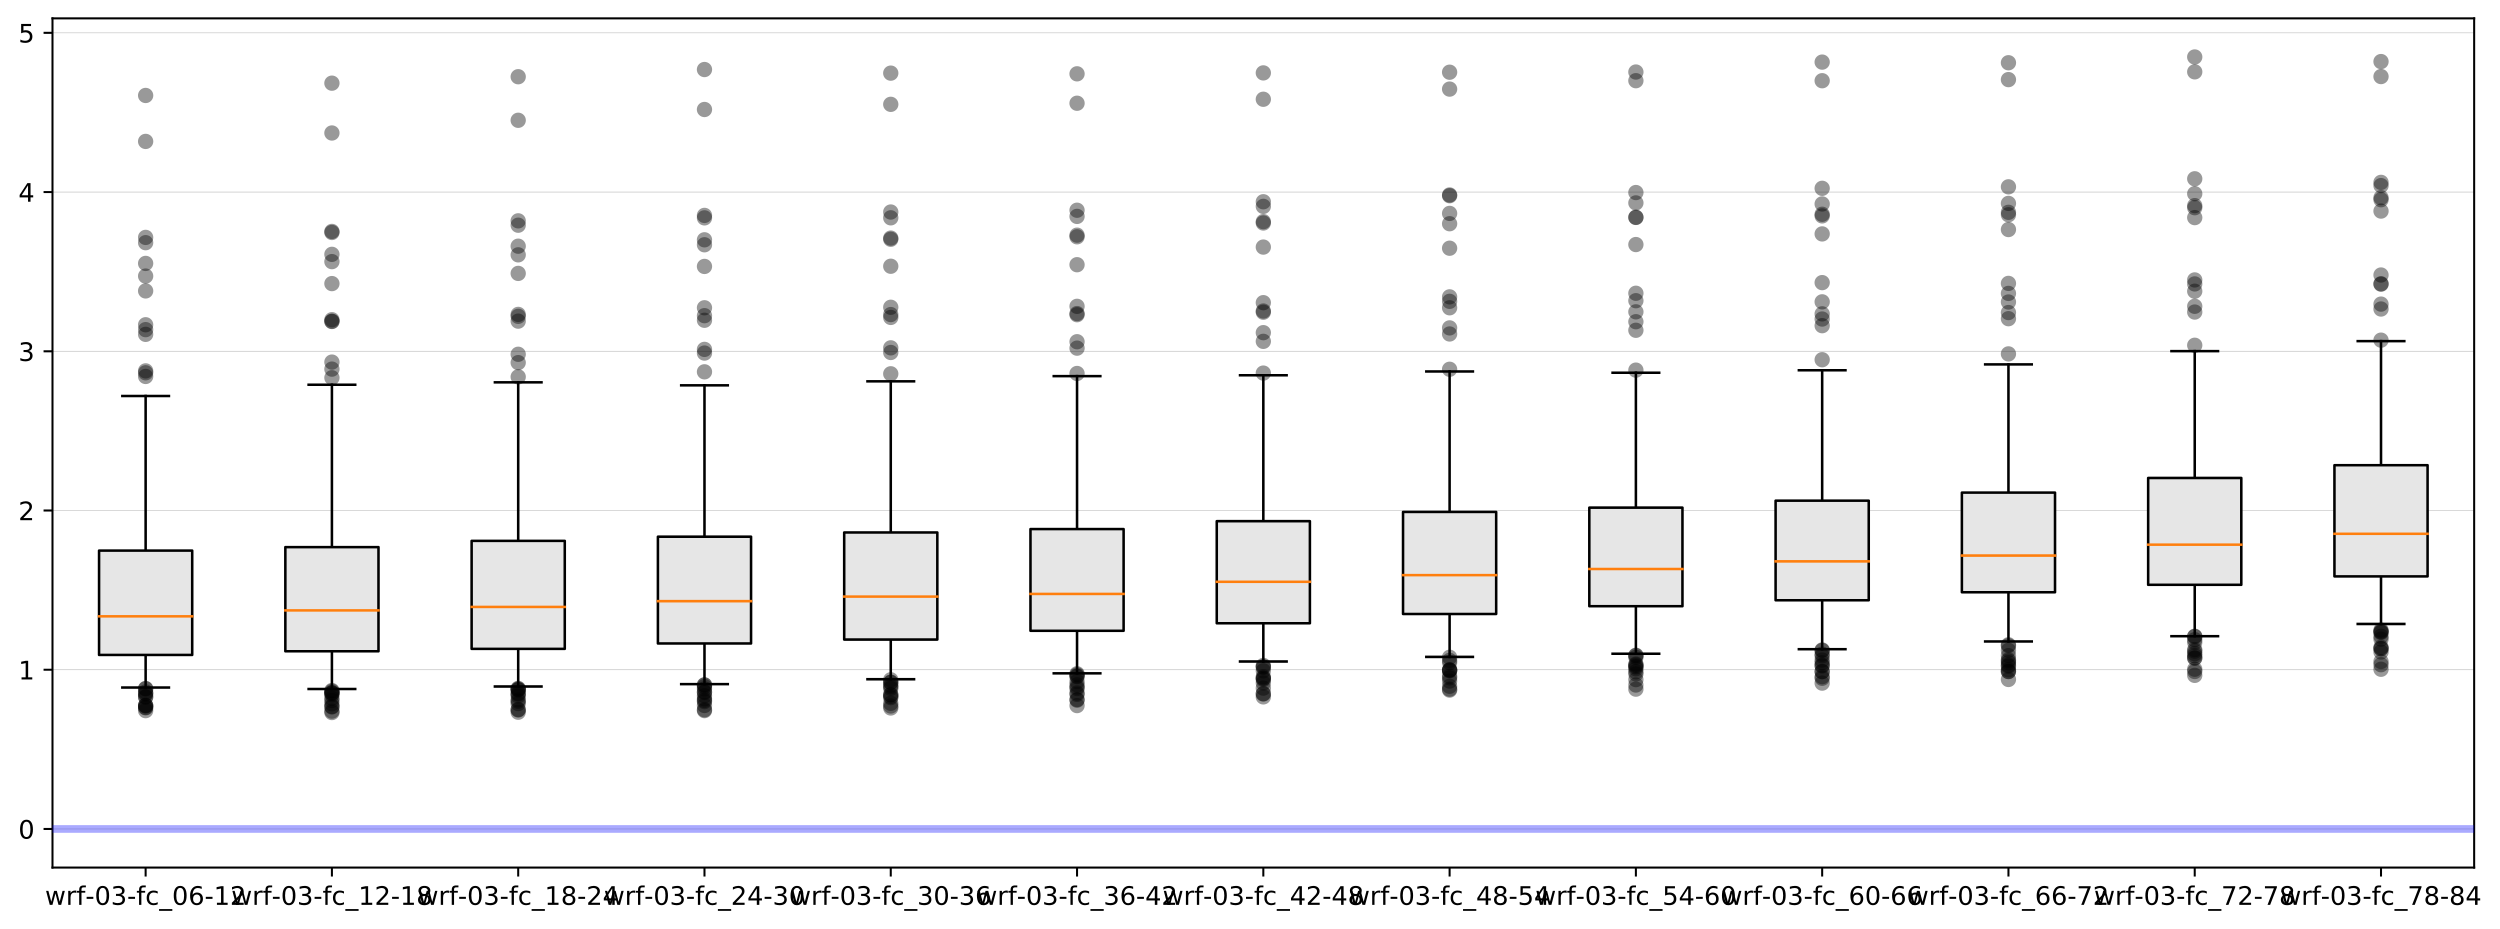 <?xml version="1.0" encoding="utf-8" standalone="no"?>
<!DOCTYPE svg PUBLIC "-//W3C//DTD SVG 1.1//EN"
  "http://www.w3.org/Graphics/SVG/1.1/DTD/svg11.dtd">
<!-- Created with matplotlib (https://matplotlib.org/) -->
<svg height="363.996pt" version="1.1" viewBox="0 0 979.287 363.996" width="979.287pt" xmlns="http://www.w3.org/2000/svg" xmlns:xlink="http://www.w3.org/1999/xlink">
 <defs>
  <style type="text/css">
*{stroke-linecap:butt;stroke-linejoin:round;}
  </style>
 </defs>
 <g id="figure_1">
  <g id="patch_1">
   <path d="M 0 363.996 
L 979.287 363.996 
L 979.287 0 
L 0 0 
z
" style="fill:#ffffff;"/>
  </g>
  <g id="axes_1">
   <g id="patch_2">
    <path d="M 20.562 339.84 
L 969.163 339.84 
L 969.163 7.2 
L 20.562 7.2 
z
" style="fill:#ffffff;"/>
   </g>
   <g id="matplotlib.axis_1">
    <g id="xtick_1">
     <g id="line2d_1">
      <defs>
       <path d="M 0 0 
L 0 3.5 
" id="ma966bd809f" style="stroke:#000000;stroke-width:0.8;"/>
      </defs>
      <g>
       <use style="stroke:#000000;stroke-width:0.8;" x="57.047" xlink:href="#ma966bd809f" y="339.84"/>
      </g>
     </g>
     <g id="text_1">
      <!-- wrf-03-fc_06-12 -->
      <defs>
       <path d="M 4.203 54.688 
L 13.188 54.688 
L 24.422 12.016 
L 35.594 54.688 
L 46.188 54.688 
L 57.422 12.016 
L 68.609 54.688 
L 77.594 54.688 
L 63.281 0 
L 52.688 0 
L 40.922 44.828 
L 29.109 0 
L 18.5 0 
z
" id="DejaVuSans-119"/>
       <path d="M 41.109 46.297 
Q 39.594 47.172 37.812 47.578 
Q 36.031 48 33.891 48 
Q 26.266 48 22.188 43.047 
Q 18.109 38.094 18.109 28.812 
L 18.109 0 
L 9.078 0 
L 9.078 54.688 
L 18.109 54.688 
L 18.109 46.188 
Q 20.953 51.172 25.484 53.578 
Q 30.031 56 36.531 56 
Q 37.453 56 38.578 55.875 
Q 39.703 55.766 41.062 55.516 
z
" id="DejaVuSans-114"/>
       <path d="M 37.109 75.984 
L 37.109 68.5 
L 28.516 68.5 
Q 23.688 68.5 21.797 66.547 
Q 19.922 64.594 19.922 59.516 
L 19.922 54.688 
L 34.719 54.688 
L 34.719 47.703 
L 19.922 47.703 
L 19.922 0 
L 10.891 0 
L 10.891 47.703 
L 2.297 47.703 
L 2.297 54.688 
L 10.891 54.688 
L 10.891 58.5 
Q 10.891 67.625 15.141 71.797 
Q 19.391 75.984 28.609 75.984 
z
" id="DejaVuSans-102"/>
       <path d="M 4.891 31.391 
L 31.203 31.391 
L 31.203 23.391 
L 4.891 23.391 
z
" id="DejaVuSans-45"/>
       <path d="M 31.781 66.406 
Q 24.172 66.406 20.328 58.906 
Q 16.5 51.422 16.5 36.375 
Q 16.5 21.391 20.328 13.891 
Q 24.172 6.391 31.781 6.391 
Q 39.453 6.391 43.281 13.891 
Q 47.125 21.391 47.125 36.375 
Q 47.125 51.422 43.281 58.906 
Q 39.453 66.406 31.781 66.406 
z
M 31.781 74.219 
Q 44.047 74.219 50.516 64.516 
Q 56.984 54.828 56.984 36.375 
Q 56.984 17.969 50.516 8.266 
Q 44.047 -1.422 31.781 -1.422 
Q 19.531 -1.422 13.062 8.266 
Q 6.594 17.969 6.594 36.375 
Q 6.594 54.828 13.062 64.516 
Q 19.531 74.219 31.781 74.219 
z
" id="DejaVuSans-48"/>
       <path d="M 40.578 39.312 
Q 47.656 37.797 51.625 33 
Q 55.609 28.219 55.609 21.188 
Q 55.609 10.406 48.188 4.484 
Q 40.766 -1.422 27.094 -1.422 
Q 22.516 -1.422 17.656 -0.516 
Q 12.797 0.391 7.625 2.203 
L 7.625 11.719 
Q 11.719 9.328 16.594 8.109 
Q 21.484 6.891 26.812 6.891 
Q 36.078 6.891 40.938 10.547 
Q 45.797 14.203 45.797 21.188 
Q 45.797 27.641 41.281 31.266 
Q 36.766 34.906 28.719 34.906 
L 20.219 34.906 
L 20.219 43.016 
L 29.109 43.016 
Q 36.375 43.016 40.234 45.922 
Q 44.094 48.828 44.094 54.297 
Q 44.094 59.906 40.109 62.906 
Q 36.141 65.922 28.719 65.922 
Q 24.656 65.922 20.016 65.031 
Q 15.375 64.156 9.812 62.312 
L 9.812 71.094 
Q 15.438 72.656 20.344 73.438 
Q 25.25 74.219 29.594 74.219 
Q 40.828 74.219 47.359 69.109 
Q 53.906 64.016 53.906 55.328 
Q 53.906 49.266 50.438 45.094 
Q 46.969 40.922 40.578 39.312 
z
" id="DejaVuSans-51"/>
       <path d="M 48.781 52.594 
L 48.781 44.188 
Q 44.969 46.297 41.141 47.344 
Q 37.312 48.391 33.406 48.391 
Q 24.656 48.391 19.812 42.844 
Q 14.984 37.312 14.984 27.297 
Q 14.984 17.281 19.812 11.734 
Q 24.656 6.203 33.406 6.203 
Q 37.312 6.203 41.141 7.25 
Q 44.969 8.297 48.781 10.406 
L 48.781 2.094 
Q 45.016 0.344 40.984 -0.531 
Q 36.969 -1.422 32.422 -1.422 
Q 20.062 -1.422 12.781 6.344 
Q 5.516 14.109 5.516 27.297 
Q 5.516 40.672 12.859 48.328 
Q 20.219 56 33.016 56 
Q 37.156 56 41.109 55.141 
Q 45.062 54.297 48.781 52.594 
z
" id="DejaVuSans-99"/>
       <path d="M 50.984 -16.609 
L 50.984 -23.578 
L -0.984 -23.578 
L -0.984 -16.609 
z
" id="DejaVuSans-95"/>
       <path d="M 33.016 40.375 
Q 26.375 40.375 22.484 35.828 
Q 18.609 31.297 18.609 23.391 
Q 18.609 15.531 22.484 10.953 
Q 26.375 6.391 33.016 6.391 
Q 39.656 6.391 43.531 10.953 
Q 47.406 15.531 47.406 23.391 
Q 47.406 31.297 43.531 35.828 
Q 39.656 40.375 33.016 40.375 
z
M 52.594 71.297 
L 52.594 62.312 
Q 48.875 64.062 45.094 64.984 
Q 41.312 65.922 37.594 65.922 
Q 27.828 65.922 22.672 59.328 
Q 17.531 52.734 16.797 39.406 
Q 19.672 43.656 24.016 45.922 
Q 28.375 48.188 33.594 48.188 
Q 44.578 48.188 50.953 41.516 
Q 57.328 34.859 57.328 23.391 
Q 57.328 12.156 50.688 5.359 
Q 44.047 -1.422 33.016 -1.422 
Q 20.359 -1.422 13.672 8.266 
Q 6.984 17.969 6.984 36.375 
Q 6.984 53.656 15.188 63.938 
Q 23.391 74.219 37.203 74.219 
Q 40.922 74.219 44.703 73.484 
Q 48.484 72.75 52.594 71.297 
z
" id="DejaVuSans-54"/>
       <path d="M 12.406 8.297 
L 28.516 8.297 
L 28.516 63.922 
L 10.984 60.406 
L 10.984 69.391 
L 28.422 72.906 
L 38.281 72.906 
L 38.281 8.297 
L 54.391 8.297 
L 54.391 0 
L 12.406 0 
z
" id="DejaVuSans-49"/>
       <path d="M 19.188 8.297 
L 53.609 8.297 
L 53.609 0 
L 7.328 0 
L 7.328 8.297 
Q 12.938 14.109 22.625 23.891 
Q 32.328 33.688 34.812 36.531 
Q 39.547 41.844 41.422 45.531 
Q 43.312 49.219 43.312 52.781 
Q 43.312 58.594 39.234 62.25 
Q 35.156 65.922 28.609 65.922 
Q 23.969 65.922 18.812 64.312 
Q 13.672 62.703 7.812 59.422 
L 7.812 69.391 
Q 13.766 71.781 18.938 73 
Q 24.125 74.219 28.422 74.219 
Q 39.75 74.219 46.484 68.547 
Q 53.219 62.891 53.219 53.422 
Q 53.219 48.922 51.531 44.891 
Q 49.859 40.875 45.406 35.406 
Q 44.188 33.984 37.641 27.219 
Q 31.109 20.453 19.188 8.297 
z
" id="DejaVuSans-50"/>
      </defs>
      <g transform="translate(17.638 354.438)scale(0.1 -0.1)">
       <use xlink:href="#DejaVuSans-119"/>
       <use x="81.787" xlink:href="#DejaVuSans-114"/>
       <use x="122.9" xlink:href="#DejaVuSans-102"/>
       <use x="158.027" xlink:href="#DejaVuSans-45"/>
       <use x="194.111" xlink:href="#DejaVuSans-48"/>
       <use x="257.734" xlink:href="#DejaVuSans-51"/>
       <use x="321.357" xlink:href="#DejaVuSans-45"/>
       <use x="357.441" xlink:href="#DejaVuSans-102"/>
       <use x="392.646" xlink:href="#DejaVuSans-99"/>
       <use x="447.627" xlink:href="#DejaVuSans-95"/>
       <use x="497.627" xlink:href="#DejaVuSans-48"/>
       <use x="561.25" xlink:href="#DejaVuSans-54"/>
       <use x="624.873" xlink:href="#DejaVuSans-45"/>
       <use x="660.957" xlink:href="#DejaVuSans-49"/>
       <use x="724.58" xlink:href="#DejaVuSans-50"/>
      </g>
     </g>
    </g>
    <g id="xtick_2">
     <g id="line2d_2">
      <g>
       <use style="stroke:#000000;stroke-width:0.8;" x="130.016" xlink:href="#ma966bd809f" y="339.84"/>
      </g>
     </g>
     <g id="text_2">
      <!-- wrf-03-fc_12-18 -->
      <defs>
       <path d="M 31.781 34.625 
Q 24.75 34.625 20.719 30.859 
Q 16.703 27.094 16.703 20.516 
Q 16.703 13.922 20.719 10.156 
Q 24.75 6.391 31.781 6.391 
Q 38.812 6.391 42.859 10.172 
Q 46.922 13.969 46.922 20.516 
Q 46.922 27.094 42.891 30.859 
Q 38.875 34.625 31.781 34.625 
z
M 21.922 38.812 
Q 15.578 40.375 12.031 44.719 
Q 8.5 49.078 8.5 55.328 
Q 8.5 64.062 14.719 69.141 
Q 20.953 74.219 31.781 74.219 
Q 42.672 74.219 48.875 69.141 
Q 55.078 64.062 55.078 55.328 
Q 55.078 49.078 51.531 44.719 
Q 48 40.375 41.703 38.812 
Q 48.828 37.156 52.797 32.312 
Q 56.781 27.484 56.781 20.516 
Q 56.781 9.906 50.312 4.234 
Q 43.844 -1.422 31.781 -1.422 
Q 19.734 -1.422 13.25 4.234 
Q 6.781 9.906 6.781 20.516 
Q 6.781 27.484 10.781 32.312 
Q 14.797 37.156 21.922 38.812 
z
M 18.312 54.391 
Q 18.312 48.734 21.844 45.562 
Q 25.391 42.391 31.781 42.391 
Q 38.141 42.391 41.719 45.562 
Q 45.312 48.734 45.312 54.391 
Q 45.312 60.062 41.719 63.234 
Q 38.141 66.406 31.781 66.406 
Q 25.391 66.406 21.844 63.234 
Q 18.312 60.062 18.312 54.391 
z
" id="DejaVuSans-56"/>
      </defs>
      <g transform="translate(90.607 354.438)scale(0.1 -0.1)">
       <use xlink:href="#DejaVuSans-119"/>
       <use x="81.787" xlink:href="#DejaVuSans-114"/>
       <use x="122.9" xlink:href="#DejaVuSans-102"/>
       <use x="158.027" xlink:href="#DejaVuSans-45"/>
       <use x="194.111" xlink:href="#DejaVuSans-48"/>
       <use x="257.734" xlink:href="#DejaVuSans-51"/>
       <use x="321.357" xlink:href="#DejaVuSans-45"/>
       <use x="357.441" xlink:href="#DejaVuSans-102"/>
       <use x="392.646" xlink:href="#DejaVuSans-99"/>
       <use x="447.627" xlink:href="#DejaVuSans-95"/>
       <use x="497.627" xlink:href="#DejaVuSans-49"/>
       <use x="561.25" xlink:href="#DejaVuSans-50"/>
       <use x="624.873" xlink:href="#DejaVuSans-45"/>
       <use x="660.957" xlink:href="#DejaVuSans-49"/>
       <use x="724.58" xlink:href="#DejaVuSans-56"/>
      </g>
     </g>
    </g>
    <g id="xtick_3">
     <g id="line2d_3">
      <g>
       <use style="stroke:#000000;stroke-width:0.8;" x="202.986" xlink:href="#ma966bd809f" y="339.84"/>
      </g>
     </g>
     <g id="text_3">
      <!-- wrf-03-fc_18-24 -->
      <defs>
       <path d="M 37.797 64.312 
L 12.891 25.391 
L 37.797 25.391 
z
M 35.203 72.906 
L 47.609 72.906 
L 47.609 25.391 
L 58.016 25.391 
L 58.016 17.188 
L 47.609 17.188 
L 47.609 0 
L 37.797 0 
L 37.797 17.188 
L 4.891 17.188 
L 4.891 26.703 
z
" id="DejaVuSans-52"/>
      </defs>
      <g transform="translate(163.576 354.438)scale(0.1 -0.1)">
       <use xlink:href="#DejaVuSans-119"/>
       <use x="81.787" xlink:href="#DejaVuSans-114"/>
       <use x="122.9" xlink:href="#DejaVuSans-102"/>
       <use x="158.027" xlink:href="#DejaVuSans-45"/>
       <use x="194.111" xlink:href="#DejaVuSans-48"/>
       <use x="257.734" xlink:href="#DejaVuSans-51"/>
       <use x="321.357" xlink:href="#DejaVuSans-45"/>
       <use x="357.441" xlink:href="#DejaVuSans-102"/>
       <use x="392.646" xlink:href="#DejaVuSans-99"/>
       <use x="447.627" xlink:href="#DejaVuSans-95"/>
       <use x="497.627" xlink:href="#DejaVuSans-49"/>
       <use x="561.25" xlink:href="#DejaVuSans-56"/>
       <use x="624.873" xlink:href="#DejaVuSans-45"/>
       <use x="660.957" xlink:href="#DejaVuSans-50"/>
       <use x="724.58" xlink:href="#DejaVuSans-52"/>
      </g>
     </g>
    </g>
    <g id="xtick_4">
     <g id="line2d_4">
      <g>
       <use style="stroke:#000000;stroke-width:0.8;" x="275.955" xlink:href="#ma966bd809f" y="339.84"/>
      </g>
     </g>
     <g id="text_4">
      <!-- wrf-03-fc_24-30 -->
      <g transform="translate(236.545 354.438)scale(0.1 -0.1)">
       <use xlink:href="#DejaVuSans-119"/>
       <use x="81.787" xlink:href="#DejaVuSans-114"/>
       <use x="122.9" xlink:href="#DejaVuSans-102"/>
       <use x="158.027" xlink:href="#DejaVuSans-45"/>
       <use x="194.111" xlink:href="#DejaVuSans-48"/>
       <use x="257.734" xlink:href="#DejaVuSans-51"/>
       <use x="321.357" xlink:href="#DejaVuSans-45"/>
       <use x="357.441" xlink:href="#DejaVuSans-102"/>
       <use x="392.646" xlink:href="#DejaVuSans-99"/>
       <use x="447.627" xlink:href="#DejaVuSans-95"/>
       <use x="497.627" xlink:href="#DejaVuSans-50"/>
       <use x="561.25" xlink:href="#DejaVuSans-52"/>
       <use x="624.873" xlink:href="#DejaVuSans-45"/>
       <use x="660.957" xlink:href="#DejaVuSans-51"/>
       <use x="724.58" xlink:href="#DejaVuSans-48"/>
      </g>
     </g>
    </g>
    <g id="xtick_5">
     <g id="line2d_5">
      <g>
       <use style="stroke:#000000;stroke-width:0.8;" x="348.924" xlink:href="#ma966bd809f" y="339.84"/>
      </g>
     </g>
     <g id="text_5">
      <!-- wrf-03-fc_30-36 -->
      <g transform="translate(309.515 354.438)scale(0.1 -0.1)">
       <use xlink:href="#DejaVuSans-119"/>
       <use x="81.787" xlink:href="#DejaVuSans-114"/>
       <use x="122.9" xlink:href="#DejaVuSans-102"/>
       <use x="158.027" xlink:href="#DejaVuSans-45"/>
       <use x="194.111" xlink:href="#DejaVuSans-48"/>
       <use x="257.734" xlink:href="#DejaVuSans-51"/>
       <use x="321.357" xlink:href="#DejaVuSans-45"/>
       <use x="357.441" xlink:href="#DejaVuSans-102"/>
       <use x="392.646" xlink:href="#DejaVuSans-99"/>
       <use x="447.627" xlink:href="#DejaVuSans-95"/>
       <use x="497.627" xlink:href="#DejaVuSans-51"/>
       <use x="561.25" xlink:href="#DejaVuSans-48"/>
       <use x="624.873" xlink:href="#DejaVuSans-45"/>
       <use x="660.957" xlink:href="#DejaVuSans-51"/>
       <use x="724.58" xlink:href="#DejaVuSans-54"/>
      </g>
     </g>
    </g>
    <g id="xtick_6">
     <g id="line2d_6">
      <g>
       <use style="stroke:#000000;stroke-width:0.8;" x="421.893" xlink:href="#ma966bd809f" y="339.84"/>
      </g>
     </g>
     <g id="text_6">
      <!-- wrf-03-fc_36-42 -->
      <g transform="translate(382.484 354.438)scale(0.1 -0.1)">
       <use xlink:href="#DejaVuSans-119"/>
       <use x="81.787" xlink:href="#DejaVuSans-114"/>
       <use x="122.9" xlink:href="#DejaVuSans-102"/>
       <use x="158.027" xlink:href="#DejaVuSans-45"/>
       <use x="194.111" xlink:href="#DejaVuSans-48"/>
       <use x="257.734" xlink:href="#DejaVuSans-51"/>
       <use x="321.357" xlink:href="#DejaVuSans-45"/>
       <use x="357.441" xlink:href="#DejaVuSans-102"/>
       <use x="392.646" xlink:href="#DejaVuSans-99"/>
       <use x="447.627" xlink:href="#DejaVuSans-95"/>
       <use x="497.627" xlink:href="#DejaVuSans-51"/>
       <use x="561.25" xlink:href="#DejaVuSans-54"/>
       <use x="624.873" xlink:href="#DejaVuSans-45"/>
       <use x="660.957" xlink:href="#DejaVuSans-52"/>
       <use x="724.58" xlink:href="#DejaVuSans-50"/>
      </g>
     </g>
    </g>
    <g id="xtick_7">
     <g id="line2d_7">
      <g>
       <use style="stroke:#000000;stroke-width:0.8;" x="494.863" xlink:href="#ma966bd809f" y="339.84"/>
      </g>
     </g>
     <g id="text_7">
      <!-- wrf-03-fc_42-48 -->
      <g transform="translate(455.453 354.438)scale(0.1 -0.1)">
       <use xlink:href="#DejaVuSans-119"/>
       <use x="81.787" xlink:href="#DejaVuSans-114"/>
       <use x="122.9" xlink:href="#DejaVuSans-102"/>
       <use x="158.027" xlink:href="#DejaVuSans-45"/>
       <use x="194.111" xlink:href="#DejaVuSans-48"/>
       <use x="257.734" xlink:href="#DejaVuSans-51"/>
       <use x="321.357" xlink:href="#DejaVuSans-45"/>
       <use x="357.441" xlink:href="#DejaVuSans-102"/>
       <use x="392.646" xlink:href="#DejaVuSans-99"/>
       <use x="447.627" xlink:href="#DejaVuSans-95"/>
       <use x="497.627" xlink:href="#DejaVuSans-52"/>
       <use x="561.25" xlink:href="#DejaVuSans-50"/>
       <use x="624.873" xlink:href="#DejaVuSans-45"/>
       <use x="660.957" xlink:href="#DejaVuSans-52"/>
       <use x="724.58" xlink:href="#DejaVuSans-56"/>
      </g>
     </g>
    </g>
    <g id="xtick_8">
     <g id="line2d_8">
      <g>
       <use style="stroke:#000000;stroke-width:0.8;" x="567.832" xlink:href="#ma966bd809f" y="339.84"/>
      </g>
     </g>
     <g id="text_8">
      <!-- wrf-03-fc_48-54 -->
      <defs>
       <path d="M 10.797 72.906 
L 49.516 72.906 
L 49.516 64.594 
L 19.828 64.594 
L 19.828 46.734 
Q 21.969 47.469 24.109 47.828 
Q 26.266 48.188 28.422 48.188 
Q 40.625 48.188 47.75 41.5 
Q 54.891 34.812 54.891 23.391 
Q 54.891 11.625 47.562 5.094 
Q 40.234 -1.422 26.906 -1.422 
Q 22.312 -1.422 17.547 -0.641 
Q 12.797 0.141 7.719 1.703 
L 7.719 11.625 
Q 12.109 9.234 16.797 8.062 
Q 21.484 6.891 26.703 6.891 
Q 35.156 6.891 40.078 11.328 
Q 45.016 15.766 45.016 23.391 
Q 45.016 31 40.078 35.438 
Q 35.156 39.891 26.703 39.891 
Q 22.75 39.891 18.812 39.016 
Q 14.891 38.141 10.797 36.281 
z
" id="DejaVuSans-53"/>
      </defs>
      <g transform="translate(528.422 354.438)scale(0.1 -0.1)">
       <use xlink:href="#DejaVuSans-119"/>
       <use x="81.787" xlink:href="#DejaVuSans-114"/>
       <use x="122.9" xlink:href="#DejaVuSans-102"/>
       <use x="158.027" xlink:href="#DejaVuSans-45"/>
       <use x="194.111" xlink:href="#DejaVuSans-48"/>
       <use x="257.734" xlink:href="#DejaVuSans-51"/>
       <use x="321.357" xlink:href="#DejaVuSans-45"/>
       <use x="357.441" xlink:href="#DejaVuSans-102"/>
       <use x="392.646" xlink:href="#DejaVuSans-99"/>
       <use x="447.627" xlink:href="#DejaVuSans-95"/>
       <use x="497.627" xlink:href="#DejaVuSans-52"/>
       <use x="561.25" xlink:href="#DejaVuSans-56"/>
       <use x="624.873" xlink:href="#DejaVuSans-45"/>
       <use x="660.957" xlink:href="#DejaVuSans-53"/>
       <use x="724.58" xlink:href="#DejaVuSans-52"/>
      </g>
     </g>
    </g>
    <g id="xtick_9">
     <g id="line2d_9">
      <g>
       <use style="stroke:#000000;stroke-width:0.8;" x="640.801" xlink:href="#ma966bd809f" y="339.84"/>
      </g>
     </g>
     <g id="text_9">
      <!-- wrf-03-fc_54-60 -->
      <g transform="translate(601.392 354.438)scale(0.1 -0.1)">
       <use xlink:href="#DejaVuSans-119"/>
       <use x="81.787" xlink:href="#DejaVuSans-114"/>
       <use x="122.9" xlink:href="#DejaVuSans-102"/>
       <use x="158.027" xlink:href="#DejaVuSans-45"/>
       <use x="194.111" xlink:href="#DejaVuSans-48"/>
       <use x="257.734" xlink:href="#DejaVuSans-51"/>
       <use x="321.357" xlink:href="#DejaVuSans-45"/>
       <use x="357.441" xlink:href="#DejaVuSans-102"/>
       <use x="392.646" xlink:href="#DejaVuSans-99"/>
       <use x="447.627" xlink:href="#DejaVuSans-95"/>
       <use x="497.627" xlink:href="#DejaVuSans-53"/>
       <use x="561.25" xlink:href="#DejaVuSans-52"/>
       <use x="624.873" xlink:href="#DejaVuSans-45"/>
       <use x="660.957" xlink:href="#DejaVuSans-54"/>
       <use x="724.58" xlink:href="#DejaVuSans-48"/>
      </g>
     </g>
    </g>
    <g id="xtick_10">
     <g id="line2d_10">
      <g>
       <use style="stroke:#000000;stroke-width:0.8;" x="713.77" xlink:href="#ma966bd809f" y="339.84"/>
      </g>
     </g>
     <g id="text_10">
      <!-- wrf-03-fc_60-66 -->
      <g transform="translate(674.361 354.438)scale(0.1 -0.1)">
       <use xlink:href="#DejaVuSans-119"/>
       <use x="81.787" xlink:href="#DejaVuSans-114"/>
       <use x="122.9" xlink:href="#DejaVuSans-102"/>
       <use x="158.027" xlink:href="#DejaVuSans-45"/>
       <use x="194.111" xlink:href="#DejaVuSans-48"/>
       <use x="257.734" xlink:href="#DejaVuSans-51"/>
       <use x="321.357" xlink:href="#DejaVuSans-45"/>
       <use x="357.441" xlink:href="#DejaVuSans-102"/>
       <use x="392.646" xlink:href="#DejaVuSans-99"/>
       <use x="447.627" xlink:href="#DejaVuSans-95"/>
       <use x="497.627" xlink:href="#DejaVuSans-54"/>
       <use x="561.25" xlink:href="#DejaVuSans-48"/>
       <use x="624.873" xlink:href="#DejaVuSans-45"/>
       <use x="660.957" xlink:href="#DejaVuSans-54"/>
       <use x="724.58" xlink:href="#DejaVuSans-54"/>
      </g>
     </g>
    </g>
    <g id="xtick_11">
     <g id="line2d_11">
      <g>
       <use style="stroke:#000000;stroke-width:0.8;" x="786.739" xlink:href="#ma966bd809f" y="339.84"/>
      </g>
     </g>
     <g id="text_11">
      <!-- wrf-03-fc_66-72 -->
      <defs>
       <path d="M 8.203 72.906 
L 55.078 72.906 
L 55.078 68.703 
L 28.609 0 
L 18.312 0 
L 43.219 64.594 
L 8.203 64.594 
z
" id="DejaVuSans-55"/>
      </defs>
      <g transform="translate(747.33 354.438)scale(0.1 -0.1)">
       <use xlink:href="#DejaVuSans-119"/>
       <use x="81.787" xlink:href="#DejaVuSans-114"/>
       <use x="122.9" xlink:href="#DejaVuSans-102"/>
       <use x="158.027" xlink:href="#DejaVuSans-45"/>
       <use x="194.111" xlink:href="#DejaVuSans-48"/>
       <use x="257.734" xlink:href="#DejaVuSans-51"/>
       <use x="321.357" xlink:href="#DejaVuSans-45"/>
       <use x="357.441" xlink:href="#DejaVuSans-102"/>
       <use x="392.646" xlink:href="#DejaVuSans-99"/>
       <use x="447.627" xlink:href="#DejaVuSans-95"/>
       <use x="497.627" xlink:href="#DejaVuSans-54"/>
       <use x="561.25" xlink:href="#DejaVuSans-54"/>
       <use x="624.873" xlink:href="#DejaVuSans-45"/>
       <use x="660.957" xlink:href="#DejaVuSans-55"/>
       <use x="724.58" xlink:href="#DejaVuSans-50"/>
      </g>
     </g>
    </g>
    <g id="xtick_12">
     <g id="line2d_12">
      <g>
       <use style="stroke:#000000;stroke-width:0.8;" x="859.709" xlink:href="#ma966bd809f" y="339.84"/>
      </g>
     </g>
     <g id="text_12">
      <!-- wrf-03-fc_72-78 -->
      <g transform="translate(820.299 354.438)scale(0.1 -0.1)">
       <use xlink:href="#DejaVuSans-119"/>
       <use x="81.787" xlink:href="#DejaVuSans-114"/>
       <use x="122.9" xlink:href="#DejaVuSans-102"/>
       <use x="158.027" xlink:href="#DejaVuSans-45"/>
       <use x="194.111" xlink:href="#DejaVuSans-48"/>
       <use x="257.734" xlink:href="#DejaVuSans-51"/>
       <use x="321.357" xlink:href="#DejaVuSans-45"/>
       <use x="357.441" xlink:href="#DejaVuSans-102"/>
       <use x="392.646" xlink:href="#DejaVuSans-99"/>
       <use x="447.627" xlink:href="#DejaVuSans-95"/>
       <use x="497.627" xlink:href="#DejaVuSans-55"/>
       <use x="561.25" xlink:href="#DejaVuSans-50"/>
       <use x="624.873" xlink:href="#DejaVuSans-45"/>
       <use x="660.957" xlink:href="#DejaVuSans-55"/>
       <use x="724.58" xlink:href="#DejaVuSans-56"/>
      </g>
     </g>
    </g>
    <g id="xtick_13">
     <g id="line2d_13">
      <g>
       <use style="stroke:#000000;stroke-width:0.8;" x="932.678" xlink:href="#ma966bd809f" y="339.84"/>
      </g>
     </g>
     <g id="text_13">
      <!-- wrf-03-fc_78-84 -->
      <g transform="translate(893.269 354.438)scale(0.1 -0.1)">
       <use xlink:href="#DejaVuSans-119"/>
       <use x="81.787" xlink:href="#DejaVuSans-114"/>
       <use x="122.9" xlink:href="#DejaVuSans-102"/>
       <use x="158.027" xlink:href="#DejaVuSans-45"/>
       <use x="194.111" xlink:href="#DejaVuSans-48"/>
       <use x="257.734" xlink:href="#DejaVuSans-51"/>
       <use x="321.357" xlink:href="#DejaVuSans-45"/>
       <use x="357.441" xlink:href="#DejaVuSans-102"/>
       <use x="392.646" xlink:href="#DejaVuSans-99"/>
       <use x="447.627" xlink:href="#DejaVuSans-95"/>
       <use x="497.627" xlink:href="#DejaVuSans-55"/>
       <use x="561.25" xlink:href="#DejaVuSans-56"/>
       <use x="624.873" xlink:href="#DejaVuSans-45"/>
       <use x="660.957" xlink:href="#DejaVuSans-56"/>
       <use x="724.58" xlink:href="#DejaVuSans-52"/>
      </g>
     </g>
    </g>
   </g>
   <g id="matplotlib.axis_2">
    <g id="ytick_1">
     <g id="line2d_14">
      <path clip-path="url(#pd5b0a9e6bf)" d="M 20.562 324.72 
L 969.163 324.72 
" style="fill:none;stroke:#bfbfbf;stroke-linecap:square;stroke-width:0.25;"/>
     </g>
     <g id="line2d_15">
      <defs>
       <path d="M 0 0 
L -3.5 0 
" id="ma47fe778c6" style="stroke:#000000;stroke-width:0.8;"/>
      </defs>
      <g>
       <use style="stroke:#000000;stroke-width:0.8;" x="20.562" xlink:href="#ma47fe778c6" y="324.72"/>
      </g>
     </g>
     <g id="text_14">
      <!-- 0 -->
      <g transform="translate(7.2 328.519)scale(0.1 -0.1)">
       <use xlink:href="#DejaVuSans-48"/>
      </g>
     </g>
    </g>
    <g id="ytick_2">
     <g id="line2d_16">
      <path clip-path="url(#pd5b0a9e6bf)" d="M 20.562 262.348 
L 969.163 262.348 
" style="fill:none;stroke:#bfbfbf;stroke-linecap:square;stroke-width:0.25;"/>
     </g>
     <g id="line2d_17">
      <g>
       <use style="stroke:#000000;stroke-width:0.8;" x="20.562" xlink:href="#ma47fe778c6" y="262.348"/>
      </g>
     </g>
     <g id="text_15">
      <!-- 1 -->
      <g transform="translate(7.2 266.147)scale(0.1 -0.1)">
       <use xlink:href="#DejaVuSans-49"/>
      </g>
     </g>
    </g>
    <g id="ytick_3">
     <g id="line2d_18">
      <path clip-path="url(#pd5b0a9e6bf)" d="M 20.562 199.975 
L 969.163 199.975 
" style="fill:none;stroke:#bfbfbf;stroke-linecap:square;stroke-width:0.25;"/>
     </g>
     <g id="line2d_19">
      <g>
       <use style="stroke:#000000;stroke-width:0.8;" x="20.562" xlink:href="#ma47fe778c6" y="199.975"/>
      </g>
     </g>
     <g id="text_16">
      <!-- 2 -->
      <g transform="translate(7.2 203.774)scale(0.1 -0.1)">
       <use xlink:href="#DejaVuSans-50"/>
      </g>
     </g>
    </g>
    <g id="ytick_4">
     <g id="line2d_20">
      <path clip-path="url(#pd5b0a9e6bf)" d="M 20.562 137.603 
L 969.163 137.603 
" style="fill:none;stroke:#bfbfbf;stroke-linecap:square;stroke-width:0.25;"/>
     </g>
     <g id="line2d_21">
      <g>
       <use style="stroke:#000000;stroke-width:0.8;" x="20.562" xlink:href="#ma47fe778c6" y="137.603"/>
      </g>
     </g>
     <g id="text_17">
      <!-- 3 -->
      <g transform="translate(7.2 141.402)scale(0.1 -0.1)">
       <use xlink:href="#DejaVuSans-51"/>
      </g>
     </g>
    </g>
    <g id="ytick_5">
     <g id="line2d_22">
      <path clip-path="url(#pd5b0a9e6bf)" d="M 20.562 75.23 
L 969.163 75.23 
" style="fill:none;stroke:#bfbfbf;stroke-linecap:square;stroke-width:0.25;"/>
     </g>
     <g id="line2d_23">
      <g>
       <use style="stroke:#000000;stroke-width:0.8;" x="20.562" xlink:href="#ma47fe778c6" y="75.23"/>
      </g>
     </g>
     <g id="text_18">
      <!-- 4 -->
      <g transform="translate(7.2 79.03)scale(0.1 -0.1)">
       <use xlink:href="#DejaVuSans-52"/>
      </g>
     </g>
    </g>
    <g id="ytick_6">
     <g id="line2d_24">
      <path clip-path="url(#pd5b0a9e6bf)" d="M 20.562 12.858 
L 969.163 12.858 
" style="fill:none;stroke:#bfbfbf;stroke-linecap:square;stroke-width:0.25;"/>
     </g>
     <g id="line2d_25">
      <g>
       <use style="stroke:#000000;stroke-width:0.8;" x="20.562" xlink:href="#ma47fe778c6" y="12.858"/>
      </g>
     </g>
     <g id="text_19">
      <!-- 5 -->
      <g transform="translate(7.2 16.657)scale(0.1 -0.1)">
       <use xlink:href="#DejaVuSans-53"/>
      </g>
     </g>
    </g>
   </g>
   <g id="patch_3">
    <path d="M 20.562 339.84 
L 20.562 7.2 
" style="fill:none;stroke:#000000;stroke-linecap:square;stroke-linejoin:miter;stroke-width:0.8;"/>
   </g>
   <g id="patch_4">
    <path d="M 969.163 339.84 
L 969.163 7.2 
" style="fill:none;stroke:#000000;stroke-linecap:square;stroke-linejoin:miter;stroke-width:0.8;"/>
   </g>
   <g id="patch_5">
    <path d="M 20.562 339.84 
L 969.163 339.84 
" style="fill:none;stroke:#000000;stroke-linecap:square;stroke-linejoin:miter;stroke-width:0.8;"/>
   </g>
   <g id="patch_6">
    <path d="M 20.562 7.2 
L 969.163 7.2 
" style="fill:none;stroke:#000000;stroke-linecap:square;stroke-linejoin:miter;stroke-width:0.8;"/>
   </g>
   <g id="line2d_26">
    <path clip-path="url(#pd5b0a9e6bf)" d="M 20.562 324.72 
L 969.163 324.72 
" style="fill:none;stroke:#0000ff;stroke-linecap:square;stroke-opacity:0.333;stroke-width:3;"/>
   </g>
   <g id="line2d_27">
    <path clip-path="url(#pd5b0a9e6bf)" d="M 57.047 256.55 
L 57.047 269.308 
" style="fill:none;stroke:#000000;stroke-linecap:square;"/>
   </g>
   <g id="line2d_28">
    <path clip-path="url(#pd5b0a9e6bf)" d="M 57.047 215.681 
L 57.047 155.111 
" style="fill:none;stroke:#000000;stroke-linecap:square;"/>
   </g>
   <g id="line2d_29">
    <path clip-path="url(#pd5b0a9e6bf)" d="M 47.926 269.308 
L 66.168 269.308 
" style="fill:none;stroke:#000000;stroke-linecap:square;"/>
   </g>
   <g id="line2d_30">
    <path clip-path="url(#pd5b0a9e6bf)" d="M 47.926 155.111 
L 66.168 155.111 
" style="fill:none;stroke:#000000;stroke-linecap:square;"/>
   </g>
   <g id="line2d_31">
    <defs>
     <path d="M 0 3 
C 0.796 3 1.559 2.684 2.121 2.121 
C 2.684 1.559 3 0.796 3 0 
C 3 -0.796 2.684 -1.559 2.121 -2.121 
C 1.559 -2.684 0.796 -3 0 -3 
C -0.796 -3 -1.559 -2.684 -2.121 -2.121 
C -2.684 -1.559 -3 -0.796 -3 0 
C -3 0.796 -2.684 1.559 -2.121 2.121 
C -1.559 2.684 -0.796 3 0 3 
z
" id="ma5cee27290" style="stroke:#000000;stroke-opacity:0;"/>
    </defs>
    <g clip-path="url(#pd5b0a9e6bf)">
     <use style="fill-opacity:0.4;stroke:#000000;stroke-opacity:0;" x="57.047" xlink:href="#ma5cee27290" y="273.02"/>
     <use style="fill-opacity:0.4;stroke:#000000;stroke-opacity:0;" x="57.047" xlink:href="#ma5cee27290" y="277.255"/>
     <use style="fill-opacity:0.4;stroke:#000000;stroke-opacity:0;" x="57.047" xlink:href="#ma5cee27290" y="276.519"/>
     <use style="fill-opacity:0.4;stroke:#000000;stroke-opacity:0;" x="57.047" xlink:href="#ma5cee27290" y="271.841"/>
     <use style="fill-opacity:0.4;stroke:#000000;stroke-opacity:0;" x="57.047" xlink:href="#ma5cee27290" y="271.042"/>
     <use style="fill-opacity:0.4;stroke:#000000;stroke-opacity:0;" x="57.047" xlink:href="#ma5cee27290" y="271.697"/>
     <use style="fill-opacity:0.4;stroke:#000000;stroke-opacity:0;" x="57.047" xlink:href="#ma5cee27290" y="278.371"/>
     <use style="fill-opacity:0.4;stroke:#000000;stroke-opacity:0;" x="57.047" xlink:href="#ma5cee27290" y="269.701"/>
     <use style="fill-opacity:0.4;stroke:#000000;stroke-opacity:0;" x="57.047" xlink:href="#ma5cee27290" y="269.795"/>
     <use style="fill-opacity:0.4;stroke:#000000;stroke-opacity:0;" x="57.047" xlink:href="#ma5cee27290" y="277.117"/>
     <use style="fill-opacity:0.4;stroke:#000000;stroke-opacity:0;" x="57.047" xlink:href="#ma5cee27290" y="276.269"/>
     <use style="fill-opacity:0.4;stroke:#000000;stroke-opacity:0;" x="57.047" xlink:href="#ma5cee27290" y="276.4"/>
     <use style="fill-opacity:0.4;stroke:#000000;stroke-opacity:0;" x="57.047" xlink:href="#ma5cee27290" y="273.007"/>
     <use style="fill-opacity:0.4;stroke:#000000;stroke-opacity:0;" x="57.047" xlink:href="#ma5cee27290" y="130.973"/>
     <use style="fill-opacity:0.4;stroke:#000000;stroke-opacity:0;" x="57.047" xlink:href="#ma5cee27290" y="37.395"/>
     <use style="fill-opacity:0.4;stroke:#000000;stroke-opacity:0;" x="57.047" xlink:href="#ma5cee27290" y="108.144"/>
     <use style="fill-opacity:0.4;stroke:#000000;stroke-opacity:0;" x="57.047" xlink:href="#ma5cee27290" y="127.212"/>
     <use style="fill-opacity:0.4;stroke:#000000;stroke-opacity:0;" x="57.047" xlink:href="#ma5cee27290" y="147.464"/>
     <use style="fill-opacity:0.4;stroke:#000000;stroke-opacity:0;" x="57.047" xlink:href="#ma5cee27290" y="55.396"/>
     <use style="fill-opacity:0.4;stroke:#000000;stroke-opacity:0;" x="57.047" xlink:href="#ma5cee27290" y="95.065"/>
     <use style="fill-opacity:0.4;stroke:#000000;stroke-opacity:0;" x="57.047" xlink:href="#ma5cee27290" y="103.186"/>
     <use style="fill-opacity:0.4;stroke:#000000;stroke-opacity:0;" x="57.047" xlink:href="#ma5cee27290" y="113.957"/>
     <use style="fill-opacity:0.4;stroke:#000000;stroke-opacity:0;" x="57.047" xlink:href="#ma5cee27290" y="92.994"/>
     <use style="fill-opacity:0.4;stroke:#000000;stroke-opacity:0;" x="57.047" xlink:href="#ma5cee27290" y="129.126"/>
     <use style="fill-opacity:0.4;stroke:#000000;stroke-opacity:0;" x="57.047" xlink:href="#ma5cee27290" y="145.281"/>
     <use style="fill-opacity:0.4;stroke:#000000;stroke-opacity:0;" x="57.047" xlink:href="#ma5cee27290" y="146.029"/>
    </g>
   </g>
   <g id="line2d_32">
    <path clip-path="url(#pd5b0a9e6bf)" d="M 130.016 255.119 
L 130.016 269.895 
" style="fill:none;stroke:#000000;stroke-linecap:square;"/>
   </g>
   <g id="line2d_33">
    <path clip-path="url(#pd5b0a9e6bf)" d="M 130.016 214.312 
L 130.016 150.714 
" style="fill:none;stroke:#000000;stroke-linecap:square;"/>
   </g>
   <g id="line2d_34">
    <path clip-path="url(#pd5b0a9e6bf)" d="M 120.895 269.895 
L 139.137 269.895 
" style="fill:none;stroke:#000000;stroke-linecap:square;"/>
   </g>
   <g id="line2d_35">
    <path clip-path="url(#pd5b0a9e6bf)" d="M 120.895 150.714 
L 139.137 150.714 
" style="fill:none;stroke:#000000;stroke-linecap:square;"/>
   </g>
   <g id="line2d_36">
    <g clip-path="url(#pd5b0a9e6bf)">
     <use style="fill-opacity:0.4;stroke:#000000;stroke-opacity:0;" x="130.016" xlink:href="#ma5cee27290" y="273.537"/>
     <use style="fill-opacity:0.4;stroke:#000000;stroke-opacity:0;" x="130.016" xlink:href="#ma5cee27290" y="276.918"/>
     <use style="fill-opacity:0.4;stroke:#000000;stroke-opacity:0;" x="130.016" xlink:href="#ma5cee27290" y="278.558"/>
     <use style="fill-opacity:0.4;stroke:#000000;stroke-opacity:0;" x="130.016" xlink:href="#ma5cee27290" y="271.429"/>
     <use style="fill-opacity:0.4;stroke:#000000;stroke-opacity:0;" x="130.016" xlink:href="#ma5cee27290" y="270.475"/>
     <use style="fill-opacity:0.4;stroke:#000000;stroke-opacity:0;" x="130.016" xlink:href="#ma5cee27290" y="271.61"/>
     <use style="fill-opacity:0.4;stroke:#000000;stroke-opacity:0;" x="130.016" xlink:href="#ma5cee27290" y="279.113"/>
     <use style="fill-opacity:0.4;stroke:#000000;stroke-opacity:0;" x="130.016" xlink:href="#ma5cee27290" y="270.812"/>
     <use style="fill-opacity:0.4;stroke:#000000;stroke-opacity:0;" x="130.016" xlink:href="#ma5cee27290" y="271.335"/>
     <use style="fill-opacity:0.4;stroke:#000000;stroke-opacity:0;" x="130.016" xlink:href="#ma5cee27290" y="276.731"/>
     <use style="fill-opacity:0.4;stroke:#000000;stroke-opacity:0;" x="130.016" xlink:href="#ma5cee27290" y="275.67"/>
     <use style="fill-opacity:0.4;stroke:#000000;stroke-opacity:0;" x="130.016" xlink:href="#ma5cee27290" y="274.398"/>
     <use style="fill-opacity:0.4;stroke:#000000;stroke-opacity:0;" x="130.016" xlink:href="#ma5cee27290" y="272.159"/>
     <use style="fill-opacity:0.4;stroke:#000000;stroke-opacity:0;" x="130.016" xlink:href="#ma5cee27290" y="125.839"/>
     <use style="fill-opacity:0.4;stroke:#000000;stroke-opacity:0;" x="130.016" xlink:href="#ma5cee27290" y="32.58"/>
     <use style="fill-opacity:0.4;stroke:#000000;stroke-opacity:0;" x="130.016" xlink:href="#ma5cee27290" y="102.481"/>
     <use style="fill-opacity:0.4;stroke:#000000;stroke-opacity:0;" x="130.016" xlink:href="#ma5cee27290" y="125.234"/>
     <use style="fill-opacity:0.4;stroke:#000000;stroke-opacity:0;" x="130.016" xlink:href="#ma5cee27290" y="144.589"/>
     <use style="fill-opacity:0.4;stroke:#000000;stroke-opacity:0;" x="130.016" xlink:href="#ma5cee27290" y="52.097"/>
     <use style="fill-opacity:0.4;stroke:#000000;stroke-opacity:0;" x="130.016" xlink:href="#ma5cee27290" y="91.067"/>
     <use style="fill-opacity:0.4;stroke:#000000;stroke-opacity:0;" x="130.016" xlink:href="#ma5cee27290" y="99.631"/>
     <use style="fill-opacity:0.4;stroke:#000000;stroke-opacity:0;" x="130.016" xlink:href="#ma5cee27290" y="111.088"/>
     <use style="fill-opacity:0.4;stroke:#000000;stroke-opacity:0;" x="130.016" xlink:href="#ma5cee27290" y="90.655"/>
     <use style="fill-opacity:0.4;stroke:#000000;stroke-opacity:0;" x="130.016" xlink:href="#ma5cee27290" y="125.939"/>
     <use style="fill-opacity:0.4;stroke:#000000;stroke-opacity:0;" x="130.016" xlink:href="#ma5cee27290" y="141.838"/>
     <use style="fill-opacity:0.4;stroke:#000000;stroke-opacity:0;" x="130.016" xlink:href="#ma5cee27290" y="147.969"/>
    </g>
   </g>
   <g id="line2d_37">
    <path clip-path="url(#pd5b0a9e6bf)" d="M 202.986 254.171 
L 202.986 268.909 
" style="fill:none;stroke:#000000;stroke-linecap:square;"/>
   </g>
   <g id="line2d_38">
    <path clip-path="url(#pd5b0a9e6bf)" d="M 202.986 211.867 
L 202.986 149.772 
" style="fill:none;stroke:#000000;stroke-linecap:square;"/>
   </g>
   <g id="line2d_39">
    <path clip-path="url(#pd5b0a9e6bf)" d="M 193.864 268.909 
L 212.107 268.909 
" style="fill:none;stroke:#000000;stroke-linecap:square;"/>
   </g>
   <g id="line2d_40">
    <path clip-path="url(#pd5b0a9e6bf)" d="M 193.864 149.772 
L 212.107 149.772 
" style="fill:none;stroke:#000000;stroke-linecap:square;"/>
   </g>
   <g id="line2d_41">
    <g clip-path="url(#pd5b0a9e6bf)">
     <use style="fill-opacity:0.4;stroke:#000000;stroke-opacity:0;" x="202.986" xlink:href="#ma5cee27290" y="274.167"/>
     <use style="fill-opacity:0.4;stroke:#000000;stroke-opacity:0;" x="202.986" xlink:href="#ma5cee27290" y="275.608"/>
     <use style="fill-opacity:0.4;stroke:#000000;stroke-opacity:0;" x="202.986" xlink:href="#ma5cee27290" y="278.097"/>
     <use style="fill-opacity:0.4;stroke:#000000;stroke-opacity:0;" x="202.986" xlink:href="#ma5cee27290" y="269.851"/>
     <use style="fill-opacity:0.4;stroke:#000000;stroke-opacity:0;" x="202.986" xlink:href="#ma5cee27290" y="269.651"/>
     <use style="fill-opacity:0.4;stroke:#000000;stroke-opacity:0;" x="202.986" xlink:href="#ma5cee27290" y="270.219"/>
     <use style="fill-opacity:0.4;stroke:#000000;stroke-opacity:0;" x="202.986" xlink:href="#ma5cee27290" y="278.989"/>
     <use style="fill-opacity:0.4;stroke:#000000;stroke-opacity:0;" x="202.986" xlink:href="#ma5cee27290" y="271.56"/>
     <use style="fill-opacity:0.4;stroke:#000000;stroke-opacity:0;" x="202.986" xlink:href="#ma5cee27290" y="271.897"/>
     <use style="fill-opacity:0.4;stroke:#000000;stroke-opacity:0;" x="202.986" xlink:href="#ma5cee27290" y="277.947"/>
     <use style="fill-opacity:0.4;stroke:#000000;stroke-opacity:0;" x="202.986" xlink:href="#ma5cee27290" y="274.71"/>
     <use style="fill-opacity:0.4;stroke:#000000;stroke-opacity:0;" x="202.986" xlink:href="#ma5cee27290" y="272.627"/>
     <use style="fill-opacity:0.4;stroke:#000000;stroke-opacity:0;" x="202.986" xlink:href="#ma5cee27290" y="270.132"/>
     <use style="fill-opacity:0.4;stroke:#000000;stroke-opacity:0;" x="202.986" xlink:href="#ma5cee27290" y="123.157"/>
     <use style="fill-opacity:0.4;stroke:#000000;stroke-opacity:0;" x="202.986" xlink:href="#ma5cee27290" y="30.054"/>
     <use style="fill-opacity:0.4;stroke:#000000;stroke-opacity:0;" x="202.986" xlink:href="#ma5cee27290" y="99.824"/>
     <use style="fill-opacity:0.4;stroke:#000000;stroke-opacity:0;" x="202.986" xlink:href="#ma5cee27290" y="123.912"/>
     <use style="fill-opacity:0.4;stroke:#000000;stroke-opacity:0;" x="202.986" xlink:href="#ma5cee27290" y="142.044"/>
     <use style="fill-opacity:0.4;stroke:#000000;stroke-opacity:0;" x="202.986" xlink:href="#ma5cee27290" y="47.119"/>
     <use style="fill-opacity:0.4;stroke:#000000;stroke-opacity:0;" x="202.986" xlink:href="#ma5cee27290" y="88.216"/>
     <use style="fill-opacity:0.4;stroke:#000000;stroke-opacity:0;" x="202.986" xlink:href="#ma5cee27290" y="96.437"/>
     <use style="fill-opacity:0.4;stroke:#000000;stroke-opacity:0;" x="202.986" xlink:href="#ma5cee27290" y="107.097"/>
     <use style="fill-opacity:0.4;stroke:#000000;stroke-opacity:0;" x="202.986" xlink:href="#ma5cee27290" y="147.614"/>
     <use style="fill-opacity:0.4;stroke:#000000;stroke-opacity:0;" x="202.986" xlink:href="#ma5cee27290" y="86.507"/>
     <use style="fill-opacity:0.4;stroke:#000000;stroke-opacity:0;" x="202.986" xlink:href="#ma5cee27290" y="125.796"/>
     <use style="fill-opacity:0.4;stroke:#000000;stroke-opacity:0;" x="202.986" xlink:href="#ma5cee27290" y="138.775"/>
    </g>
   </g>
   <g id="line2d_42">
    <path clip-path="url(#pd5b0a9e6bf)" d="M 275.955 252.059 
L 275.955 267.98 
" style="fill:none;stroke:#000000;stroke-linecap:square;"/>
   </g>
   <g id="line2d_43">
    <path clip-path="url(#pd5b0a9e6bf)" d="M 275.955 210.232 
L 275.955 150.938 
" style="fill:none;stroke:#000000;stroke-linecap:square;"/>
   </g>
   <g id="line2d_44">
    <path clip-path="url(#pd5b0a9e6bf)" d="M 266.834 267.98 
L 285.076 267.98 
" style="fill:none;stroke:#000000;stroke-linecap:square;"/>
   </g>
   <g id="line2d_45">
    <path clip-path="url(#pd5b0a9e6bf)" d="M 266.834 150.938 
L 285.076 150.938 
" style="fill:none;stroke:#000000;stroke-linecap:square;"/>
   </g>
   <g id="line2d_46">
    <g clip-path="url(#pd5b0a9e6bf)">
     <use style="fill-opacity:0.4;stroke:#000000;stroke-opacity:0;" x="275.955" xlink:href="#ma5cee27290" y="273.731"/>
     <use style="fill-opacity:0.4;stroke:#000000;stroke-opacity:0;" x="275.955" xlink:href="#ma5cee27290" y="274.822"/>
     <use style="fill-opacity:0.4;stroke:#000000;stroke-opacity:0;" x="275.955" xlink:href="#ma5cee27290" y="278.016"/>
     <use style="fill-opacity:0.4;stroke:#000000;stroke-opacity:0;" x="275.955" xlink:href="#ma5cee27290" y="268.342"/>
     <use style="fill-opacity:0.4;stroke:#000000;stroke-opacity:0;" x="275.955" xlink:href="#ma5cee27290" y="268.953"/>
     <use style="fill-opacity:0.4;stroke:#000000;stroke-opacity:0;" x="275.955" xlink:href="#ma5cee27290" y="276.35"/>
     <use style="fill-opacity:0.4;stroke:#000000;stroke-opacity:0;" x="275.955" xlink:href="#ma5cee27290" y="268.248"/>
     <use style="fill-opacity:0.4;stroke:#000000;stroke-opacity:0;" x="275.955" xlink:href="#ma5cee27290" y="269.839"/>
     <use style="fill-opacity:0.4;stroke:#000000;stroke-opacity:0;" x="275.955" xlink:href="#ma5cee27290" y="271.049"/>
     <use style="fill-opacity:0.4;stroke:#000000;stroke-opacity:0;" x="275.955" xlink:href="#ma5cee27290" y="272.539"/>
     <use style="fill-opacity:0.4;stroke:#000000;stroke-opacity:0;" x="275.955" xlink:href="#ma5cee27290" y="278.359"/>
     <use style="fill-opacity:0.4;stroke:#000000;stroke-opacity:0;" x="275.955" xlink:href="#ma5cee27290" y="274.361"/>
     <use style="fill-opacity:0.4;stroke:#000000;stroke-opacity:0;" x="275.955" xlink:href="#ma5cee27290" y="271.236"/>
     <use style="fill-opacity:0.4;stroke:#000000;stroke-opacity:0;" x="275.955" xlink:href="#ma5cee27290" y="120.563"/>
     <use style="fill-opacity:0.4;stroke:#000000;stroke-opacity:0;" x="275.955" xlink:href="#ma5cee27290" y="27.235"/>
     <use style="fill-opacity:0.4;stroke:#000000;stroke-opacity:0;" x="275.955" xlink:href="#ma5cee27290" y="95.882"/>
     <use style="fill-opacity:0.4;stroke:#000000;stroke-opacity:0;" x="275.955" xlink:href="#ma5cee27290" y="123.656"/>
     <use style="fill-opacity:0.4;stroke:#000000;stroke-opacity:0;" x="275.955" xlink:href="#ma5cee27290" y="138.301"/>
     <use style="fill-opacity:0.4;stroke:#000000;stroke-opacity:0;" x="275.955" xlink:href="#ma5cee27290" y="42.89"/>
     <use style="fill-opacity:0.4;stroke:#000000;stroke-opacity:0;" x="275.955" xlink:href="#ma5cee27290" y="84.381"/>
     <use style="fill-opacity:0.4;stroke:#000000;stroke-opacity:0;" x="275.955" xlink:href="#ma5cee27290" y="93.936"/>
     <use style="fill-opacity:0.4;stroke:#000000;stroke-opacity:0;" x="275.955" xlink:href="#ma5cee27290" y="104.365"/>
     <use style="fill-opacity:0.4;stroke:#000000;stroke-opacity:0;" x="275.955" xlink:href="#ma5cee27290" y="145.649"/>
     <use style="fill-opacity:0.4;stroke:#000000;stroke-opacity:0;" x="275.955" xlink:href="#ma5cee27290" y="85.341"/>
     <use style="fill-opacity:0.4;stroke:#000000;stroke-opacity:0;" x="275.955" xlink:href="#ma5cee27290" y="125.453"/>
     <use style="fill-opacity:0.4;stroke:#000000;stroke-opacity:0;" x="275.955" xlink:href="#ma5cee27290" y="136.861"/>
    </g>
   </g>
   <g id="line2d_47">
    <path clip-path="url(#pd5b0a9e6bf)" d="M 348.924 250.525 
L 348.924 266.065 
" style="fill:none;stroke:#000000;stroke-linecap:square;"/>
   </g>
   <g id="line2d_48">
    <path clip-path="url(#pd5b0a9e6bf)" d="M 348.924 208.58 
L 348.924 149.366 
" style="fill:none;stroke:#000000;stroke-linecap:square;"/>
   </g>
   <g id="line2d_49">
    <path clip-path="url(#pd5b0a9e6bf)" d="M 339.803 266.065 
L 358.045 266.065 
" style="fill:none;stroke:#000000;stroke-linecap:square;"/>
   </g>
   <g id="line2d_50">
    <path clip-path="url(#pd5b0a9e6bf)" d="M 339.803 149.366 
L 358.045 149.366 
" style="fill:none;stroke:#000000;stroke-linecap:square;"/>
   </g>
   <g id="line2d_51">
    <g clip-path="url(#pd5b0a9e6bf)">
     <use style="fill-opacity:0.4;stroke:#000000;stroke-opacity:0;" x="348.924" xlink:href="#ma5cee27290" y="273.275"/>
     <use style="fill-opacity:0.4;stroke:#000000;stroke-opacity:0;" x="348.924" xlink:href="#ma5cee27290" y="272.801"/>
     <use style="fill-opacity:0.4;stroke:#000000;stroke-opacity:0;" x="348.924" xlink:href="#ma5cee27290" y="276.544"/>
     <use style="fill-opacity:0.4;stroke:#000000;stroke-opacity:0;" x="348.924" xlink:href="#ma5cee27290" y="266.277"/>
     <use style="fill-opacity:0.4;stroke:#000000;stroke-opacity:0;" x="348.924" xlink:href="#ma5cee27290" y="267.256"/>
     <use style="fill-opacity:0.4;stroke:#000000;stroke-opacity:0;" x="348.924" xlink:href="#ma5cee27290" y="275.502"/>
     <use style="fill-opacity:0.4;stroke:#000000;stroke-opacity:0;" x="348.924" xlink:href="#ma5cee27290" y="267.256"/>
     <use style="fill-opacity:0.4;stroke:#000000;stroke-opacity:0;" x="348.924" xlink:href="#ma5cee27290" y="268.385"/>
     <use style="fill-opacity:0.4;stroke:#000000;stroke-opacity:0;" x="348.924" xlink:href="#ma5cee27290" y="269.664"/>
     <use style="fill-opacity:0.4;stroke:#000000;stroke-opacity:0;" x="348.924" xlink:href="#ma5cee27290" y="272.053"/>
     <use style="fill-opacity:0.4;stroke:#000000;stroke-opacity:0;" x="348.924" xlink:href="#ma5cee27290" y="277.329"/>
     <use style="fill-opacity:0.4;stroke:#000000;stroke-opacity:0;" x="348.924" xlink:href="#ma5cee27290" y="272.19"/>
     <use style="fill-opacity:0.4;stroke:#000000;stroke-opacity:0;" x="348.924" xlink:href="#ma5cee27290" y="268.997"/>
     <use style="fill-opacity:0.4;stroke:#000000;stroke-opacity:0;" x="348.924" xlink:href="#ma5cee27290" y="120.363"/>
     <use style="fill-opacity:0.4;stroke:#000000;stroke-opacity:0;" x="348.924" xlink:href="#ma5cee27290" y="28.651"/>
     <use style="fill-opacity:0.4;stroke:#000000;stroke-opacity:0;" x="348.924" xlink:href="#ma5cee27290" y="93.262"/>
     <use style="fill-opacity:0.4;stroke:#000000;stroke-opacity:0;" x="348.924" xlink:href="#ma5cee27290" y="123.22"/>
     <use style="fill-opacity:0.4;stroke:#000000;stroke-opacity:0;" x="348.924" xlink:href="#ma5cee27290" y="138.071"/>
     <use style="fill-opacity:0.4;stroke:#000000;stroke-opacity:0;" x="348.924" xlink:href="#ma5cee27290" y="40.87"/>
     <use style="fill-opacity:0.4;stroke:#000000;stroke-opacity:0;" x="348.924" xlink:href="#ma5cee27290" y="83.052"/>
     <use style="fill-opacity:0.4;stroke:#000000;stroke-opacity:0;" x="348.924" xlink:href="#ma5cee27290" y="93.724"/>
     <use style="fill-opacity:0.4;stroke:#000000;stroke-opacity:0;" x="348.924" xlink:href="#ma5cee27290" y="104.29"/>
     <use style="fill-opacity:0.4;stroke:#000000;stroke-opacity:0;" x="348.924" xlink:href="#ma5cee27290" y="146.422"/>
     <use style="fill-opacity:0.4;stroke:#000000;stroke-opacity:0;" x="348.924" xlink:href="#ma5cee27290" y="85.322"/>
     <use style="fill-opacity:0.4;stroke:#000000;stroke-opacity:0;" x="348.924" xlink:href="#ma5cee27290" y="124.342"/>
     <use style="fill-opacity:0.4;stroke:#000000;stroke-opacity:0;" x="348.924" xlink:href="#ma5cee27290" y="136.256"/>
    </g>
   </g>
   <g id="line2d_52">
    <path clip-path="url(#pd5b0a9e6bf)" d="M 421.893 247.085 
L 421.893 263.757 
" style="fill:none;stroke:#000000;stroke-linecap:square;"/>
   </g>
   <g id="line2d_53">
    <path clip-path="url(#pd5b0a9e6bf)" d="M 421.893 207.251 
L 421.893 147.339 
" style="fill:none;stroke:#000000;stroke-linecap:square;"/>
   </g>
   <g id="line2d_54">
    <path clip-path="url(#pd5b0a9e6bf)" d="M 412.772 263.757 
L 431.014 263.757 
" style="fill:none;stroke:#000000;stroke-linecap:square;"/>
   </g>
   <g id="line2d_55">
    <path clip-path="url(#pd5b0a9e6bf)" d="M 412.772 147.339 
L 431.014 147.339 
" style="fill:none;stroke:#000000;stroke-linecap:square;"/>
   </g>
   <g id="line2d_56">
    <g clip-path="url(#pd5b0a9e6bf)">
     <use style="fill-opacity:0.4;stroke:#000000;stroke-opacity:0;" x="421.893" xlink:href="#ma5cee27290" y="269.689"/>
     <use style="fill-opacity:0.4;stroke:#000000;stroke-opacity:0;" x="421.893" xlink:href="#ma5cee27290" y="271.454"/>
     <use style="fill-opacity:0.4;stroke:#000000;stroke-opacity:0;" x="421.893" xlink:href="#ma5cee27290" y="274.273"/>
     <use style="fill-opacity:0.4;stroke:#000000;stroke-opacity:0;" x="421.893" xlink:href="#ma5cee27290" y="264.793"/>
     <use style="fill-opacity:0.4;stroke:#000000;stroke-opacity:0;" x="421.893" xlink:href="#ma5cee27290" y="264.331"/>
     <use style="fill-opacity:0.4;stroke:#000000;stroke-opacity:0;" x="421.893" xlink:href="#ma5cee27290" y="265.048"/>
     <use style="fill-opacity:0.4;stroke:#000000;stroke-opacity:0;" x="421.893" xlink:href="#ma5cee27290" y="274.005"/>
     <use style="fill-opacity:0.4;stroke:#000000;stroke-opacity:0;" x="421.893" xlink:href="#ma5cee27290" y="266.988"/>
     <use style="fill-opacity:0.4;stroke:#000000;stroke-opacity:0;" x="421.893" xlink:href="#ma5cee27290" y="268.279"/>
     <use style="fill-opacity:0.4;stroke:#000000;stroke-opacity:0;" x="421.893" xlink:href="#ma5cee27290" y="271.997"/>
     <use style="fill-opacity:0.4;stroke:#000000;stroke-opacity:0;" x="421.893" xlink:href="#ma5cee27290" y="276.388"/>
     <use style="fill-opacity:0.4;stroke:#000000;stroke-opacity:0;" x="421.893" xlink:href="#ma5cee27290" y="269.134"/>
     <use style="fill-opacity:0.4;stroke:#000000;stroke-opacity:0;" x="421.893" xlink:href="#ma5cee27290" y="263.913"/>
     <use style="fill-opacity:0.4;stroke:#000000;stroke-opacity:0;" x="421.893" xlink:href="#ma5cee27290" y="119.995"/>
     <use style="fill-opacity:0.4;stroke:#000000;stroke-opacity:0;" x="421.893" xlink:href="#ma5cee27290" y="28.919"/>
     <use style="fill-opacity:0.4;stroke:#000000;stroke-opacity:0;" x="421.893" xlink:href="#ma5cee27290" y="92.115"/>
     <use style="fill-opacity:0.4;stroke:#000000;stroke-opacity:0;" x="421.893" xlink:href="#ma5cee27290" y="122.827"/>
     <use style="fill-opacity:0.4;stroke:#000000;stroke-opacity:0;" x="421.893" xlink:href="#ma5cee27290" y="136.374"/>
     <use style="fill-opacity:0.4;stroke:#000000;stroke-opacity:0;" x="421.893" xlink:href="#ma5cee27290" y="40.439"/>
     <use style="fill-opacity:0.4;stroke:#000000;stroke-opacity:0;" x="421.893" xlink:href="#ma5cee27290" y="82.353"/>
     <use style="fill-opacity:0.4;stroke:#000000;stroke-opacity:0;" x="421.893" xlink:href="#ma5cee27290" y="92.757"/>
     <use style="fill-opacity:0.4;stroke:#000000;stroke-opacity:0;" x="421.893" xlink:href="#ma5cee27290" y="103.691"/>
     <use style="fill-opacity:0.4;stroke:#000000;stroke-opacity:0;" x="421.893" xlink:href="#ma5cee27290" y="146.304"/>
     <use style="fill-opacity:0.4;stroke:#000000;stroke-opacity:0;" x="421.893" xlink:href="#ma5cee27290" y="84.767"/>
     <use style="fill-opacity:0.4;stroke:#000000;stroke-opacity:0;" x="421.893" xlink:href="#ma5cee27290" y="123.276"/>
     <use style="fill-opacity:0.4;stroke:#000000;stroke-opacity:0;" x="421.893" xlink:href="#ma5cee27290" y="133.861"/>
    </g>
   </g>
   <g id="line2d_57">
    <path clip-path="url(#pd5b0a9e6bf)" d="M 494.863 244.141 
L 494.863 259.117 
" style="fill:none;stroke:#000000;stroke-linecap:square;"/>
   </g>
   <g id="line2d_58">
    <path clip-path="url(#pd5b0a9e6bf)" d="M 494.863 204.151 
L 494.863 146.99 
" style="fill:none;stroke:#000000;stroke-linecap:square;"/>
   </g>
   <g id="line2d_59">
    <path clip-path="url(#pd5b0a9e6bf)" d="M 485.741 259.117 
L 503.984 259.117 
" style="fill:none;stroke:#000000;stroke-linecap:square;"/>
   </g>
   <g id="line2d_60">
    <path clip-path="url(#pd5b0a9e6bf)" d="M 485.741 146.99 
L 503.984 146.99 
" style="fill:none;stroke:#000000;stroke-linecap:square;"/>
   </g>
   <g id="line2d_61">
    <g clip-path="url(#pd5b0a9e6bf)">
     <use style="fill-opacity:0.4;stroke:#000000;stroke-opacity:0;" x="494.863" xlink:href="#ma5cee27290" y="265.666"/>
     <use style="fill-opacity:0.4;stroke:#000000;stroke-opacity:0;" x="494.863" xlink:href="#ma5cee27290" y="267.531"/>
     <use style="fill-opacity:0.4;stroke:#000000;stroke-opacity:0;" x="494.863" xlink:href="#ma5cee27290" y="271.716"/>
     <use style="fill-opacity:0.4;stroke:#000000;stroke-opacity:0;" x="494.863" xlink:href="#ma5cee27290" y="260.657"/>
     <use style="fill-opacity:0.4;stroke:#000000;stroke-opacity:0;" x="494.863" xlink:href="#ma5cee27290" y="271.841"/>
     <use style="fill-opacity:0.4;stroke:#000000;stroke-opacity:0;" x="494.863" xlink:href="#ma5cee27290" y="265.111"/>
     <use style="fill-opacity:0.4;stroke:#000000;stroke-opacity:0;" x="494.863" xlink:href="#ma5cee27290" y="266.221"/>
     <use style="fill-opacity:0.4;stroke:#000000;stroke-opacity:0;" x="494.863" xlink:href="#ma5cee27290" y="262.759"/>
     <use style="fill-opacity:0.4;stroke:#000000;stroke-opacity:0;" x="494.863" xlink:href="#ma5cee27290" y="269.552"/>
     <use style="fill-opacity:0.4;stroke:#000000;stroke-opacity:0;" x="494.863" xlink:href="#ma5cee27290" y="272.982"/>
     <use style="fill-opacity:0.4;stroke:#000000;stroke-opacity:0;" x="494.863" xlink:href="#ma5cee27290" y="265.728"/>
     <use style="fill-opacity:0.4;stroke:#000000;stroke-opacity:0;" x="494.863" xlink:href="#ma5cee27290" y="261.194"/>
     <use style="fill-opacity:0.4;stroke:#000000;stroke-opacity:0;" x="494.863" xlink:href="#ma5cee27290" y="261.35"/>
     <use style="fill-opacity:0.4;stroke:#000000;stroke-opacity:0;" x="494.863" xlink:href="#ma5cee27290" y="118.561"/>
     <use style="fill-opacity:0.4;stroke:#000000;stroke-opacity:0;" x="494.863" xlink:href="#ma5cee27290" y="28.557"/>
     <use style="fill-opacity:0.4;stroke:#000000;stroke-opacity:0;" x="494.863" xlink:href="#ma5cee27290" y="87.349"/>
     <use style="fill-opacity:0.4;stroke:#000000;stroke-opacity:0;" x="494.863" xlink:href="#ma5cee27290" y="121.823"/>
     <use style="fill-opacity:0.4;stroke:#000000;stroke-opacity:0;" x="494.863" xlink:href="#ma5cee27290" y="133.711"/>
     <use style="fill-opacity:0.4;stroke:#000000;stroke-opacity:0;" x="494.863" xlink:href="#ma5cee27290" y="38.88"/>
     <use style="fill-opacity:0.4;stroke:#000000;stroke-opacity:0;" x="494.863" xlink:href="#ma5cee27290" y="79.029"/>
     <use style="fill-opacity:0.4;stroke:#000000;stroke-opacity:0;" x="494.863" xlink:href="#ma5cee27290" y="86.819"/>
     <use style="fill-opacity:0.4;stroke:#000000;stroke-opacity:0;" x="494.863" xlink:href="#ma5cee27290" y="96.786"/>
     <use style="fill-opacity:0.4;stroke:#000000;stroke-opacity:0;" x="494.863" xlink:href="#ma5cee27290" y="146.148"/>
     <use style="fill-opacity:0.4;stroke:#000000;stroke-opacity:0;" x="494.863" xlink:href="#ma5cee27290" y="80.844"/>
     <use style="fill-opacity:0.4;stroke:#000000;stroke-opacity:0;" x="494.863" xlink:href="#ma5cee27290" y="122.303"/>
     <use style="fill-opacity:0.4;stroke:#000000;stroke-opacity:0;" x="494.863" xlink:href="#ma5cee27290" y="130.312"/>
    </g>
   </g>
   <g id="line2d_62">
    <path clip-path="url(#pd5b0a9e6bf)" d="M 567.832 240.505 
L 567.832 257.314 
" style="fill:none;stroke:#000000;stroke-linecap:square;"/>
   </g>
   <g id="line2d_63">
    <path clip-path="url(#pd5b0a9e6bf)" d="M 567.832 200.53 
L 567.832 145.505 
" style="fill:none;stroke:#000000;stroke-linecap:square;"/>
   </g>
   <g id="line2d_64">
    <path clip-path="url(#pd5b0a9e6bf)" d="M 558.711 257.314 
L 576.953 257.314 
" style="fill:none;stroke:#000000;stroke-linecap:square;"/>
   </g>
   <g id="line2d_65">
    <path clip-path="url(#pd5b0a9e6bf)" d="M 558.711 145.505 
L 576.953 145.505 
" style="fill:none;stroke:#000000;stroke-linecap:square;"/>
   </g>
   <g id="line2d_66">
    <g clip-path="url(#pd5b0a9e6bf)">
     <use style="fill-opacity:0.4;stroke:#000000;stroke-opacity:0;" x="567.832" xlink:href="#ma5cee27290" y="262.441"/>
     <use style="fill-opacity:0.4;stroke:#000000;stroke-opacity:0;" x="567.832" xlink:href="#ma5cee27290" y="264.855"/>
     <use style="fill-opacity:0.4;stroke:#000000;stroke-opacity:0;" x="567.832" xlink:href="#ma5cee27290" y="268.828"/>
     <use style="fill-opacity:0.4;stroke:#000000;stroke-opacity:0;" x="567.832" xlink:href="#ma5cee27290" y="257.458"/>
     <use style="fill-opacity:0.4;stroke:#000000;stroke-opacity:0;" x="567.832" xlink:href="#ma5cee27290" y="269.945"/>
     <use style="fill-opacity:0.4;stroke:#000000;stroke-opacity:0;" x="567.832" xlink:href="#ma5cee27290" y="262.354"/>
     <use style="fill-opacity:0.4;stroke:#000000;stroke-opacity:0;" x="567.832" xlink:href="#ma5cee27290" y="265.529"/>
     <use style="fill-opacity:0.4;stroke:#000000;stroke-opacity:0;" x="567.832" xlink:href="#ma5cee27290" y="262.759"/>
     <use style="fill-opacity:0.4;stroke:#000000;stroke-opacity:0;" x="567.832" xlink:href="#ma5cee27290" y="266.789"/>
     <use style="fill-opacity:0.4;stroke:#000000;stroke-opacity:0;" x="567.832" xlink:href="#ma5cee27290" y="270.325"/>
     <use style="fill-opacity:0.4;stroke:#000000;stroke-opacity:0;" x="567.832" xlink:href="#ma5cee27290" y="262.541"/>
     <use style="fill-opacity:0.4;stroke:#000000;stroke-opacity:0;" x="567.832" xlink:href="#ma5cee27290" y="258.68"/>
     <use style="fill-opacity:0.4;stroke:#000000;stroke-opacity:0;" x="567.832" xlink:href="#ma5cee27290" y="259.535"/>
     <use style="fill-opacity:0.4;stroke:#000000;stroke-opacity:0;" x="567.832" xlink:href="#ma5cee27290" y="116.284"/>
     <use style="fill-opacity:0.4;stroke:#000000;stroke-opacity:0;" x="567.832" xlink:href="#ma5cee27290" y="28.289"/>
     <use style="fill-opacity:0.4;stroke:#000000;stroke-opacity:0;" x="567.832" xlink:href="#ma5cee27290" y="87.636"/>
     <use style="fill-opacity:0.4;stroke:#000000;stroke-opacity:0;" x="567.832" xlink:href="#ma5cee27290" y="118.037"/>
     <use style="fill-opacity:0.4;stroke:#000000;stroke-opacity:0;" x="567.832" xlink:href="#ma5cee27290" y="130.823"/>
     <use style="fill-opacity:0.4;stroke:#000000;stroke-opacity:0;" x="567.832" xlink:href="#ma5cee27290" y="34.901"/>
     <use style="fill-opacity:0.4;stroke:#000000;stroke-opacity:0;" x="567.832" xlink:href="#ma5cee27290" y="76.366"/>
     <use style="fill-opacity:0.4;stroke:#000000;stroke-opacity:0;" x="567.832" xlink:href="#ma5cee27290" y="83.595"/>
     <use style="fill-opacity:0.4;stroke:#000000;stroke-opacity:0;" x="567.832" xlink:href="#ma5cee27290" y="97.229"/>
     <use style="fill-opacity:0.4;stroke:#000000;stroke-opacity:0;" x="567.832" xlink:href="#ma5cee27290" y="144.651"/>
     <use style="fill-opacity:0.4;stroke:#000000;stroke-opacity:0;" x="567.832" xlink:href="#ma5cee27290" y="76.665"/>
     <use style="fill-opacity:0.4;stroke:#000000;stroke-opacity:0;" x="567.832" xlink:href="#ma5cee27290" y="120.563"/>
     <use style="fill-opacity:0.4;stroke:#000000;stroke-opacity:0;" x="567.832" xlink:href="#ma5cee27290" y="128.44"/>
    </g>
   </g>
   <g id="line2d_67">
    <path clip-path="url(#pd5b0a9e6bf)" d="M 640.801 237.464 
L 640.801 256.079 
" style="fill:none;stroke:#000000;stroke-linecap:square;"/>
   </g>
   <g id="line2d_68">
    <path clip-path="url(#pd5b0a9e6bf)" d="M 640.801 198.849 
L 640.801 146.004 
" style="fill:none;stroke:#000000;stroke-linecap:square;"/>
   </g>
   <g id="line2d_69">
    <path clip-path="url(#pd5b0a9e6bf)" d="M 631.68 256.079 
L 649.922 256.079 
" style="fill:none;stroke:#000000;stroke-linecap:square;"/>
   </g>
   <g id="line2d_70">
    <path clip-path="url(#pd5b0a9e6bf)" d="M 631.68 146.004 
L 649.922 146.004 
" style="fill:none;stroke:#000000;stroke-linecap:square;"/>
   </g>
   <g id="line2d_71">
    <g clip-path="url(#pd5b0a9e6bf)">
     <use style="fill-opacity:0.4;stroke:#000000;stroke-opacity:0;" x="640.801" xlink:href="#ma5cee27290" y="260.127"/>
     <use style="fill-opacity:0.4;stroke:#000000;stroke-opacity:0;" x="640.801" xlink:href="#ma5cee27290" y="260.907"/>
     <use style="fill-opacity:0.4;stroke:#000000;stroke-opacity:0;" x="640.801" xlink:href="#ma5cee27290" y="263.152"/>
     <use style="fill-opacity:0.4;stroke:#000000;stroke-opacity:0;" x="640.801" xlink:href="#ma5cee27290" y="256.665"/>
     <use style="fill-opacity:0.4;stroke:#000000;stroke-opacity:0;" x="640.801" xlink:href="#ma5cee27290" y="256.834"/>
     <use style="fill-opacity:0.4;stroke:#000000;stroke-opacity:0;" x="640.801" xlink:href="#ma5cee27290" y="269.951"/>
     <use style="fill-opacity:0.4;stroke:#000000;stroke-opacity:0;" x="640.801" xlink:href="#ma5cee27290" y="261.262"/>
     <use style="fill-opacity:0.4;stroke:#000000;stroke-opacity:0;" x="640.801" xlink:href="#ma5cee27290" y="264"/>
     <use style="fill-opacity:0.4;stroke:#000000;stroke-opacity:0;" x="640.801" xlink:href="#ma5cee27290" y="261.955"/>
     <use style="fill-opacity:0.4;stroke:#000000;stroke-opacity:0;" x="640.801" xlink:href="#ma5cee27290" y="266.215"/>
     <use style="fill-opacity:0.4;stroke:#000000;stroke-opacity:0;" x="640.801" xlink:href="#ma5cee27290" y="268.335"/>
     <use style="fill-opacity:0.4;stroke:#000000;stroke-opacity:0;" x="640.801" xlink:href="#ma5cee27290" y="260.476"/>
     <use style="fill-opacity:0.4;stroke:#000000;stroke-opacity:0;" x="640.801" xlink:href="#ma5cee27290" y="257.483"/>
     <use style="fill-opacity:0.4;stroke:#000000;stroke-opacity:0;" x="640.801" xlink:href="#ma5cee27290" y="114.874"/>
     <use style="fill-opacity:0.4;stroke:#000000;stroke-opacity:0;" x="640.801" xlink:href="#ma5cee27290" y="28.214"/>
     <use style="fill-opacity:0.4;stroke:#000000;stroke-opacity:0;" x="640.801" xlink:href="#ma5cee27290" y="85.173"/>
     <use style="fill-opacity:0.4;stroke:#000000;stroke-opacity:0;" x="640.801" xlink:href="#ma5cee27290" y="117.793"/>
     <use style="fill-opacity:0.4;stroke:#000000;stroke-opacity:0;" x="640.801" xlink:href="#ma5cee27290" y="129.376"/>
     <use style="fill-opacity:0.4;stroke:#000000;stroke-opacity:0;" x="640.801" xlink:href="#ma5cee27290" y="31.607"/>
     <use style="fill-opacity:0.4;stroke:#000000;stroke-opacity:0;" x="640.801" xlink:href="#ma5cee27290" y="75.424"/>
     <use style="fill-opacity:0.4;stroke:#000000;stroke-opacity:0;" x="640.801" xlink:href="#ma5cee27290" y="85.11"/>
     <use style="fill-opacity:0.4;stroke:#000000;stroke-opacity:0;" x="640.801" xlink:href="#ma5cee27290" y="95.795"/>
     <use style="fill-opacity:0.4;stroke:#000000;stroke-opacity:0;" x="640.801" xlink:href="#ma5cee27290" y="79.484"/>
     <use style="fill-opacity:0.4;stroke:#000000;stroke-opacity:0;" x="640.801" xlink:href="#ma5cee27290" y="122.147"/>
     <use style="fill-opacity:0.4;stroke:#000000;stroke-opacity:0;" x="640.801" xlink:href="#ma5cee27290" y="126.02"/>
     <use style="fill-opacity:0.4;stroke:#000000;stroke-opacity:0;" x="640.801" xlink:href="#ma5cee27290" y="144.988"/>
    </g>
   </g>
   <g id="line2d_72">
    <path clip-path="url(#pd5b0a9e6bf)" d="M 713.77 235.128 
L 713.77 254.308 
" style="fill:none;stroke:#000000;stroke-linecap:square;"/>
   </g>
   <g id="line2d_73">
    <path clip-path="url(#pd5b0a9e6bf)" d="M 713.77 196.124 
L 713.77 145.031 
" style="fill:none;stroke:#000000;stroke-linecap:square;"/>
   </g>
   <g id="line2d_74">
    <path clip-path="url(#pd5b0a9e6bf)" d="M 704.649 254.308 
L 722.891 254.308 
" style="fill:none;stroke:#000000;stroke-linecap:square;"/>
   </g>
   <g id="line2d_75">
    <path clip-path="url(#pd5b0a9e6bf)" d="M 704.649 145.031 
L 722.891 145.031 
" style="fill:none;stroke:#000000;stroke-linecap:square;"/>
   </g>
   <g id="line2d_76">
    <g clip-path="url(#pd5b0a9e6bf)">
     <use style="fill-opacity:0.4;stroke:#000000;stroke-opacity:0;" x="713.77" xlink:href="#ma5cee27290" y="256.934"/>
     <use style="fill-opacity:0.4;stroke:#000000;stroke-opacity:0;" x="713.77" xlink:href="#ma5cee27290" y="260.595"/>
     <use style="fill-opacity:0.4;stroke:#000000;stroke-opacity:0;" x="713.77" xlink:href="#ma5cee27290" y="263.084"/>
     <use style="fill-opacity:0.4;stroke:#000000;stroke-opacity:0;" x="713.77" xlink:href="#ma5cee27290" y="254.794"/>
     <use style="fill-opacity:0.4;stroke:#000000;stroke-opacity:0;" x="713.77" xlink:href="#ma5cee27290" y="267.587"/>
     <use style="fill-opacity:0.4;stroke:#000000;stroke-opacity:0;" x="713.77" xlink:href="#ma5cee27290" y="260.857"/>
     <use style="fill-opacity:0.4;stroke:#000000;stroke-opacity:0;" x="713.77" xlink:href="#ma5cee27290" y="263.059"/>
     <use style="fill-opacity:0.4;stroke:#000000;stroke-opacity:0;" x="713.77" xlink:href="#ma5cee27290" y="259.609"/>
     <use style="fill-opacity:0.4;stroke:#000000;stroke-opacity:0;" x="713.77" xlink:href="#ma5cee27290" y="265.067"/>
     <use style="fill-opacity:0.4;stroke:#000000;stroke-opacity:0;" x="713.77" xlink:href="#ma5cee27290" y="265.697"/>
     <use style="fill-opacity:0.4;stroke:#000000;stroke-opacity:0;" x="713.77" xlink:href="#ma5cee27290" y="258.549"/>
     <use style="fill-opacity:0.4;stroke:#000000;stroke-opacity:0;" x="713.77" xlink:href="#ma5cee27290" y="254.601"/>
     <use style="fill-opacity:0.4;stroke:#000000;stroke-opacity:0;" x="713.77" xlink:href="#ma5cee27290" y="256.235"/>
     <use style="fill-opacity:0.4;stroke:#000000;stroke-opacity:0;" x="713.77" xlink:href="#ma5cee27290" y="110.708"/>
     <use style="fill-opacity:0.4;stroke:#000000;stroke-opacity:0;" x="713.77" xlink:href="#ma5cee27290" y="24.328"/>
     <use style="fill-opacity:0.4;stroke:#000000;stroke-opacity:0;" x="713.77" xlink:href="#ma5cee27290" y="83.931"/>
     <use style="fill-opacity:0.4;stroke:#000000;stroke-opacity:0;" x="713.77" xlink:href="#ma5cee27290" y="118.236"/>
     <use style="fill-opacity:0.4;stroke:#000000;stroke-opacity:0;" x="713.77" xlink:href="#ma5cee27290" y="127.573"/>
     <use style="fill-opacity:0.4;stroke:#000000;stroke-opacity:0;" x="713.77" xlink:href="#ma5cee27290" y="31.62"/>
     <use style="fill-opacity:0.4;stroke:#000000;stroke-opacity:0;" x="713.77" xlink:href="#ma5cee27290" y="73.771"/>
     <use style="fill-opacity:0.4;stroke:#000000;stroke-opacity:0;" x="713.77" xlink:href="#ma5cee27290" y="84.568"/>
     <use style="fill-opacity:0.4;stroke:#000000;stroke-opacity:0;" x="713.77" xlink:href="#ma5cee27290" y="91.628"/>
     <use style="fill-opacity:0.4;stroke:#000000;stroke-opacity:0;" x="713.77" xlink:href="#ma5cee27290" y="140.909"/>
     <use style="fill-opacity:0.4;stroke:#000000;stroke-opacity:0;" x="713.77" xlink:href="#ma5cee27290" y="79.89"/>
     <use style="fill-opacity:0.4;stroke:#000000;stroke-opacity:0;" x="713.77" xlink:href="#ma5cee27290" y="122.945"/>
     <use style="fill-opacity:0.4;stroke:#000000;stroke-opacity:0;" x="713.77" xlink:href="#ma5cee27290" y="124.972"/>
    </g>
   </g>
   <g id="line2d_77">
    <path clip-path="url(#pd5b0a9e6bf)" d="M 786.739 231.991 
L 786.739 251.27 
" style="fill:none;stroke:#000000;stroke-linecap:square;"/>
   </g>
   <g id="line2d_78">
    <path clip-path="url(#pd5b0a9e6bf)" d="M 786.739 192.965 
L 786.739 142.736 
" style="fill:none;stroke:#000000;stroke-linecap:square;"/>
   </g>
   <g id="line2d_79">
    <path clip-path="url(#pd5b0a9e6bf)" d="M 777.618 251.27 
L 795.861 251.27 
" style="fill:none;stroke:#000000;stroke-linecap:square;"/>
   </g>
   <g id="line2d_80">
    <path clip-path="url(#pd5b0a9e6bf)" d="M 777.618 142.736 
L 795.861 142.736 
" style="fill:none;stroke:#000000;stroke-linecap:square;"/>
   </g>
   <g id="line2d_81">
    <g clip-path="url(#pd5b0a9e6bf)">
     <use style="fill-opacity:0.4;stroke:#000000;stroke-opacity:0;" x="786.739" xlink:href="#ma5cee27290" y="256.821"/>
     <use style="fill-opacity:0.4;stroke:#000000;stroke-opacity:0;" x="786.739" xlink:href="#ma5cee27290" y="258.898"/>
     <use style="fill-opacity:0.4;stroke:#000000;stroke-opacity:0;" x="786.739" xlink:href="#ma5cee27290" y="260.969"/>
     <use style="fill-opacity:0.4;stroke:#000000;stroke-opacity:0;" x="786.739" xlink:href="#ma5cee27290" y="254.732"/>
     <use style="fill-opacity:0.4;stroke:#000000;stroke-opacity:0;" x="786.739" xlink:href="#ma5cee27290" y="266.159"/>
     <use style="fill-opacity:0.4;stroke:#000000;stroke-opacity:0;" x="786.739" xlink:href="#ma5cee27290" y="260.526"/>
     <use style="fill-opacity:0.4;stroke:#000000;stroke-opacity:0;" x="786.739" xlink:href="#ma5cee27290" y="262.398"/>
     <use style="fill-opacity:0.4;stroke:#000000;stroke-opacity:0;" x="786.739" xlink:href="#ma5cee27290" y="259.591"/>
     <use style="fill-opacity:0.4;stroke:#000000;stroke-opacity:0;" x="786.739" xlink:href="#ma5cee27290" y="263.034"/>
     <use style="fill-opacity:0.4;stroke:#000000;stroke-opacity:0;" x="786.739" xlink:href="#ma5cee27290" y="263.065"/>
     <use style="fill-opacity:0.4;stroke:#000000;stroke-opacity:0;" x="786.739" xlink:href="#ma5cee27290" y="258.424"/>
     <use style="fill-opacity:0.4;stroke:#000000;stroke-opacity:0;" x="786.739" xlink:href="#ma5cee27290" y="252.929"/>
     <use style="fill-opacity:0.4;stroke:#000000;stroke-opacity:0;" x="786.739" xlink:href="#ma5cee27290" y="252.555"/>
     <use style="fill-opacity:0.4;stroke:#000000;stroke-opacity:0;" x="786.739" xlink:href="#ma5cee27290" y="111.014"/>
     <use style="fill-opacity:0.4;stroke:#000000;stroke-opacity:0;" x="786.739" xlink:href="#ma5cee27290" y="24.578"/>
     <use style="fill-opacity:0.4;stroke:#000000;stroke-opacity:0;" x="786.739" xlink:href="#ma5cee27290" y="83.17"/>
     <use style="fill-opacity:0.4;stroke:#000000;stroke-opacity:0;" x="786.739" xlink:href="#ma5cee27290" y="114.937"/>
     <use style="fill-opacity:0.4;stroke:#000000;stroke-opacity:0;" x="786.739" xlink:href="#ma5cee27290" y="124.835"/>
     <use style="fill-opacity:0.4;stroke:#000000;stroke-opacity:0;" x="786.739" xlink:href="#ma5cee27290" y="31.183"/>
     <use style="fill-opacity:0.4;stroke:#000000;stroke-opacity:0;" x="786.739" xlink:href="#ma5cee27290" y="73.185"/>
     <use style="fill-opacity:0.4;stroke:#000000;stroke-opacity:0;" x="786.739" xlink:href="#ma5cee27290" y="84.119"/>
     <use style="fill-opacity:0.4;stroke:#000000;stroke-opacity:0;" x="786.739" xlink:href="#ma5cee27290" y="89.913"/>
     <use style="fill-opacity:0.4;stroke:#000000;stroke-opacity:0;" x="786.739" xlink:href="#ma5cee27290" y="138.626"/>
     <use style="fill-opacity:0.4;stroke:#000000;stroke-opacity:0;" x="786.739" xlink:href="#ma5cee27290" y="79.678"/>
     <use style="fill-opacity:0.4;stroke:#000000;stroke-opacity:0;" x="786.739" xlink:href="#ma5cee27290" y="118.299"/>
     <use style="fill-opacity:0.4;stroke:#000000;stroke-opacity:0;" x="786.739" xlink:href="#ma5cee27290" y="122.428"/>
    </g>
   </g>
   <g id="line2d_82">
    <path clip-path="url(#pd5b0a9e6bf)" d="M 859.709 229.078 
L 859.709 249.206 
" style="fill:none;stroke:#000000;stroke-linecap:square;"/>
   </g>
   <g id="line2d_83">
    <path clip-path="url(#pd5b0a9e6bf)" d="M 859.709 187.229 
L 859.709 137.54 
" style="fill:none;stroke:#000000;stroke-linecap:square;"/>
   </g>
   <g id="line2d_84">
    <path clip-path="url(#pd5b0a9e6bf)" d="M 850.587 249.206 
L 868.83 249.206 
" style="fill:none;stroke:#000000;stroke-linecap:square;"/>
   </g>
   <g id="line2d_85">
    <path clip-path="url(#pd5b0a9e6bf)" d="M 850.587 137.54 
L 868.83 137.54 
" style="fill:none;stroke:#000000;stroke-linecap:square;"/>
   </g>
   <g id="line2d_86">
    <g clip-path="url(#pd5b0a9e6bf)">
     <use style="fill-opacity:0.4;stroke:#000000;stroke-opacity:0;" x="859.709" xlink:href="#ma5cee27290" y="251.645"/>
     <use style="fill-opacity:0.4;stroke:#000000;stroke-opacity:0;" x="859.709" xlink:href="#ma5cee27290" y="254.451"/>
     <use style="fill-opacity:0.4;stroke:#000000;stroke-opacity:0;" x="859.709" xlink:href="#ma5cee27290" y="257.826"/>
     <use style="fill-opacity:0.4;stroke:#000000;stroke-opacity:0;" x="859.709" xlink:href="#ma5cee27290" y="250.578"/>
     <use style="fill-opacity:0.4;stroke:#000000;stroke-opacity:0;" x="859.709" xlink:href="#ma5cee27290" y="264.549"/>
     <use style="fill-opacity:0.4;stroke:#000000;stroke-opacity:0;" x="859.709" xlink:href="#ma5cee27290" y="257.72"/>
     <use style="fill-opacity:0.4;stroke:#000000;stroke-opacity:0;" x="859.709" xlink:href="#ma5cee27290" y="256.84"/>
     <use style="fill-opacity:0.4;stroke:#000000;stroke-opacity:0;" x="859.709" xlink:href="#ma5cee27290" y="256.048"/>
     <use style="fill-opacity:0.4;stroke:#000000;stroke-opacity:0;" x="859.709" xlink:href="#ma5cee27290" y="262.154"/>
     <use style="fill-opacity:0.4;stroke:#000000;stroke-opacity:0;" x="859.709" xlink:href="#ma5cee27290" y="263.034"/>
     <use style="fill-opacity:0.4;stroke:#000000;stroke-opacity:0;" x="859.709" xlink:href="#ma5cee27290" y="255.087"/>
     <use style="fill-opacity:0.4;stroke:#000000;stroke-opacity:0;" x="859.709" xlink:href="#ma5cee27290" y="249.355"/>
     <use style="fill-opacity:0.4;stroke:#000000;stroke-opacity:0;" x="859.709" xlink:href="#ma5cee27290" y="249.237"/>
     <use style="fill-opacity:0.4;stroke:#000000;stroke-opacity:0;" x="859.709" xlink:href="#ma5cee27290" y="109.654"/>
     <use style="fill-opacity:0.4;stroke:#000000;stroke-opacity:0;" x="859.709" xlink:href="#ma5cee27290" y="22.32"/>
     <use style="fill-opacity:0.4;stroke:#000000;stroke-opacity:0;" x="859.709" xlink:href="#ma5cee27290" y="81.362"/>
     <use style="fill-opacity:0.4;stroke:#000000;stroke-opacity:0;" x="859.709" xlink:href="#ma5cee27290" y="111.219"/>
     <use style="fill-opacity:0.4;stroke:#000000;stroke-opacity:0;" x="859.709" xlink:href="#ma5cee27290" y="119.976"/>
     <use style="fill-opacity:0.4;stroke:#000000;stroke-opacity:0;" x="859.709" xlink:href="#ma5cee27290" y="28.139"/>
     <use style="fill-opacity:0.4;stroke:#000000;stroke-opacity:0;" x="859.709" xlink:href="#ma5cee27290" y="70.035"/>
     <use style="fill-opacity:0.4;stroke:#000000;stroke-opacity:0;" x="859.709" xlink:href="#ma5cee27290" y="80.545"/>
     <use style="fill-opacity:0.4;stroke:#000000;stroke-opacity:0;" x="859.709" xlink:href="#ma5cee27290" y="85.241"/>
     <use style="fill-opacity:0.4;stroke:#000000;stroke-opacity:0;" x="859.709" xlink:href="#ma5cee27290" y="135.245"/>
     <use style="fill-opacity:0.4;stroke:#000000;stroke-opacity:0;" x="859.709" xlink:href="#ma5cee27290" y="75.879"/>
     <use style="fill-opacity:0.4;stroke:#000000;stroke-opacity:0;" x="859.709" xlink:href="#ma5cee27290" y="114.076"/>
     <use style="fill-opacity:0.4;stroke:#000000;stroke-opacity:0;" x="859.709" xlink:href="#ma5cee27290" y="122.234"/>
    </g>
   </g>
   <g id="line2d_87">
    <path clip-path="url(#pd5b0a9e6bf)" d="M 932.678 225.779 
L 932.678 244.416 
" style="fill:none;stroke:#000000;stroke-linecap:square;"/>
   </g>
   <g id="line2d_88">
    <path clip-path="url(#pd5b0a9e6bf)" d="M 932.678 182.23 
L 932.678 133.63 
" style="fill:none;stroke:#000000;stroke-linecap:square;"/>
   </g>
   <g id="line2d_89">
    <path clip-path="url(#pd5b0a9e6bf)" d="M 923.557 244.416 
L 941.799 244.416 
" style="fill:none;stroke:#000000;stroke-linecap:square;"/>
   </g>
   <g id="line2d_90">
    <path clip-path="url(#pd5b0a9e6bf)" d="M 923.557 133.63 
L 941.799 133.63 
" style="fill:none;stroke:#000000;stroke-linecap:square;"/>
   </g>
   <g id="line2d_91">
    <g clip-path="url(#pd5b0a9e6bf)">
     <use style="fill-opacity:0.4;stroke:#000000;stroke-opacity:0;" x="932.678" xlink:href="#ma5cee27290" y="246.817"/>
     <use style="fill-opacity:0.4;stroke:#000000;stroke-opacity:0;" x="932.678" xlink:href="#ma5cee27290" y="250.353"/>
     <use style="fill-opacity:0.4;stroke:#000000;stroke-opacity:0;" x="932.678" xlink:href="#ma5cee27290" y="254.033"/>
     <use style="fill-opacity:0.4;stroke:#000000;stroke-opacity:0;" x="932.678" xlink:href="#ma5cee27290" y="247.515"/>
     <use style="fill-opacity:0.4;stroke:#000000;stroke-opacity:0;" x="932.678" xlink:href="#ma5cee27290" y="262.161"/>
     <use style="fill-opacity:0.4;stroke:#000000;stroke-opacity:0;" x="932.678" xlink:href="#ma5cee27290" y="255.393"/>
     <use style="fill-opacity:0.4;stroke:#000000;stroke-opacity:0;" x="932.678" xlink:href="#ma5cee27290" y="254.096"/>
     <use style="fill-opacity:0.4;stroke:#000000;stroke-opacity:0;" x="932.678" xlink:href="#ma5cee27290" y="253.522"/>
     <use style="fill-opacity:0.4;stroke:#000000;stroke-opacity:0;" x="932.678" xlink:href="#ma5cee27290" y="260.377"/>
     <use style="fill-opacity:0.4;stroke:#000000;stroke-opacity:0;" x="932.678" xlink:href="#ma5cee27290" y="259.135"/>
     <use style="fill-opacity:0.4;stroke:#000000;stroke-opacity:0;" x="932.678" xlink:href="#ma5cee27290" y="249.249"/>
     <use style="fill-opacity:0.4;stroke:#000000;stroke-opacity:0;" x="932.678" xlink:href="#ma5cee27290" y="247.771"/>
     <use style="fill-opacity:0.4;stroke:#000000;stroke-opacity:0;" x="932.678" xlink:href="#ma5cee27290" y="247.285"/>
     <use style="fill-opacity:0.4;stroke:#000000;stroke-opacity:0;" x="932.678" xlink:href="#ma5cee27290" y="111.313"/>
     <use style="fill-opacity:0.4;stroke:#000000;stroke-opacity:0;" x="932.678" xlink:href="#ma5cee27290" y="24.116"/>
     <use style="fill-opacity:0.4;stroke:#000000;stroke-opacity:0;" x="932.678" xlink:href="#ma5cee27290" y="78.237"/>
     <use style="fill-opacity:0.4;stroke:#000000;stroke-opacity:0;" x="932.678" xlink:href="#ma5cee27290" y="107.726"/>
     <use style="fill-opacity:0.4;stroke:#000000;stroke-opacity:0;" x="932.678" xlink:href="#ma5cee27290" y="119.122"/>
     <use style="fill-opacity:0.4;stroke:#000000;stroke-opacity:0;" x="932.678" xlink:href="#ma5cee27290" y="29.986"/>
     <use style="fill-opacity:0.4;stroke:#000000;stroke-opacity:0;" x="932.678" xlink:href="#ma5cee27290" y="71.438"/>
     <use style="fill-opacity:0.4;stroke:#000000;stroke-opacity:0;" x="932.678" xlink:href="#ma5cee27290" y="77.432"/>
     <use style="fill-opacity:0.4;stroke:#000000;stroke-opacity:0;" x="932.678" xlink:href="#ma5cee27290" y="82.678"/>
     <use style="fill-opacity:0.4;stroke:#000000;stroke-opacity:0;" x="932.678" xlink:href="#ma5cee27290" y="133.243"/>
     <use style="fill-opacity:0.4;stroke:#000000;stroke-opacity:0;" x="932.678" xlink:href="#ma5cee27290" y="72.704"/>
     <use style="fill-opacity:0.4;stroke:#000000;stroke-opacity:0;" x="932.678" xlink:href="#ma5cee27290" y="111.151"/>
     <use style="fill-opacity:0.4;stroke:#000000;stroke-opacity:0;" x="932.678" xlink:href="#ma5cee27290" y="121.043"/>
    </g>
   </g>
   <g id="patch_7">
    <path clip-path="url(#pd5b0a9e6bf)" d="M 38.805 256.55 
L 75.289 256.55 
L 75.289 215.681 
L 38.805 215.681 
L 38.805 256.55 
z
" style="fill:#e6e6e6;stroke:#000000;stroke-linejoin:miter;"/>
   </g>
   <g id="patch_8">
    <path clip-path="url(#pd5b0a9e6bf)" d="M 111.774 255.119 
L 148.259 255.119 
L 148.259 214.312 
L 111.774 214.312 
L 111.774 255.119 
z
" style="fill:#e6e6e6;stroke:#000000;stroke-linejoin:miter;"/>
   </g>
   <g id="patch_9">
    <path clip-path="url(#pd5b0a9e6bf)" d="M 184.743 254.171 
L 221.228 254.171 
L 221.228 211.867 
L 184.743 211.867 
L 184.743 254.171 
z
" style="fill:#e6e6e6;stroke:#000000;stroke-linejoin:miter;"/>
   </g>
   <g id="patch_10">
    <path clip-path="url(#pd5b0a9e6bf)" d="M 257.712 252.059 
L 294.197 252.059 
L 294.197 210.232 
L 257.712 210.232 
L 257.712 252.059 
z
" style="fill:#e6e6e6;stroke:#000000;stroke-linejoin:miter;"/>
   </g>
   <g id="patch_11">
    <path clip-path="url(#pd5b0a9e6bf)" d="M 330.682 250.525 
L 367.166 250.525 
L 367.166 208.58 
L 330.682 208.58 
L 330.682 250.525 
z
" style="fill:#e6e6e6;stroke:#000000;stroke-linejoin:miter;"/>
   </g>
   <g id="patch_12">
    <path clip-path="url(#pd5b0a9e6bf)" d="M 403.651 247.085 
L 440.136 247.085 
L 440.136 207.251 
L 403.651 207.251 
L 403.651 247.085 
z
" style="fill:#e6e6e6;stroke:#000000;stroke-linejoin:miter;"/>
   </g>
   <g id="patch_13">
    <path clip-path="url(#pd5b0a9e6bf)" d="M 476.62 244.141 
L 513.105 244.141 
L 513.105 204.151 
L 476.62 204.151 
L 476.62 244.141 
z
" style="fill:#e6e6e6;stroke:#000000;stroke-linejoin:miter;"/>
   </g>
   <g id="patch_14">
    <path clip-path="url(#pd5b0a9e6bf)" d="M 549.589 240.505 
L 586.074 240.505 
L 586.074 200.53 
L 549.589 200.53 
L 549.589 240.505 
z
" style="fill:#e6e6e6;stroke:#000000;stroke-linejoin:miter;"/>
   </g>
   <g id="patch_15">
    <path clip-path="url(#pd5b0a9e6bf)" d="M 622.559 237.464 
L 659.043 237.464 
L 659.043 198.849 
L 622.559 198.849 
L 622.559 237.464 
z
" style="fill:#e6e6e6;stroke:#000000;stroke-linejoin:miter;"/>
   </g>
   <g id="patch_16">
    <path clip-path="url(#pd5b0a9e6bf)" d="M 695.528 235.128 
L 732.013 235.128 
L 732.013 196.124 
L 695.528 196.124 
L 695.528 235.128 
z
" style="fill:#e6e6e6;stroke:#000000;stroke-linejoin:miter;"/>
   </g>
   <g id="patch_17">
    <path clip-path="url(#pd5b0a9e6bf)" d="M 768.497 231.991 
L 804.982 231.991 
L 804.982 192.965 
L 768.497 192.965 
L 768.497 231.991 
z
" style="fill:#e6e6e6;stroke:#000000;stroke-linejoin:miter;"/>
   </g>
   <g id="patch_18">
    <path clip-path="url(#pd5b0a9e6bf)" d="M 841.466 229.078 
L 877.951 229.078 
L 877.951 187.229 
L 841.466 187.229 
L 841.466 229.078 
z
" style="fill:#e6e6e6;stroke:#000000;stroke-linejoin:miter;"/>
   </g>
   <g id="patch_19">
    <path clip-path="url(#pd5b0a9e6bf)" d="M 914.436 225.779 
L 950.92 225.779 
L 950.92 182.23 
L 914.436 182.23 
L 914.436 225.779 
z
" style="fill:#e6e6e6;stroke:#000000;stroke-linejoin:miter;"/>
   </g>
   <g id="line2d_92">
    <path clip-path="url(#pd5b0a9e6bf)" d="M 38.805 241.434 
L 75.289 241.434 
" style="fill:none;stroke:#ff7f0e;stroke-linecap:square;"/>
   </g>
   <g id="line2d_93">
    <path clip-path="url(#pd5b0a9e6bf)" d="M 111.774 239.108 
L 148.259 239.108 
" style="fill:none;stroke:#ff7f0e;stroke-linecap:square;"/>
   </g>
   <g id="line2d_94">
    <path clip-path="url(#pd5b0a9e6bf)" d="M 184.743 237.742 
L 221.228 237.742 
" style="fill:none;stroke:#ff7f0e;stroke-linecap:square;"/>
   </g>
   <g id="line2d_95">
    <path clip-path="url(#pd5b0a9e6bf)" d="M 257.712 235.484 
L 294.197 235.484 
" style="fill:none;stroke:#ff7f0e;stroke-linecap:square;"/>
   </g>
   <g id="line2d_96">
    <path clip-path="url(#pd5b0a9e6bf)" d="M 330.682 233.688 
L 367.166 233.688 
" style="fill:none;stroke:#ff7f0e;stroke-linecap:square;"/>
   </g>
   <g id="line2d_97">
    <path clip-path="url(#pd5b0a9e6bf)" d="M 403.651 232.652 
L 440.136 232.652 
" style="fill:none;stroke:#ff7f0e;stroke-linecap:square;"/>
   </g>
   <g id="line2d_98">
    <path clip-path="url(#pd5b0a9e6bf)" d="M 476.62 227.899 
L 513.105 227.899 
" style="fill:none;stroke:#ff7f0e;stroke-linecap:square;"/>
   </g>
   <g id="line2d_99">
    <path clip-path="url(#pd5b0a9e6bf)" d="M 549.589 225.292 
L 586.074 225.292 
" style="fill:none;stroke:#ff7f0e;stroke-linecap:square;"/>
   </g>
   <g id="line2d_100">
    <path clip-path="url(#pd5b0a9e6bf)" d="M 622.559 222.891 
L 659.043 222.891 
" style="fill:none;stroke:#ff7f0e;stroke-linecap:square;"/>
   </g>
   <g id="line2d_101">
    <path clip-path="url(#pd5b0a9e6bf)" d="M 695.528 219.897 
L 732.013 219.897 
" style="fill:none;stroke:#ff7f0e;stroke-linecap:square;"/>
   </g>
   <g id="line2d_102">
    <path clip-path="url(#pd5b0a9e6bf)" d="M 768.497 217.627 
L 804.982 217.627 
" style="fill:none;stroke:#ff7f0e;stroke-linecap:square;"/>
   </g>
   <g id="line2d_103">
    <path clip-path="url(#pd5b0a9e6bf)" d="M 841.466 213.348 
L 877.951 213.348 
" style="fill:none;stroke:#ff7f0e;stroke-linecap:square;"/>
   </g>
   <g id="line2d_104">
    <path clip-path="url(#pd5b0a9e6bf)" d="M 914.436 209.1 
L 950.92 209.1 
" style="fill:none;stroke:#ff7f0e;stroke-linecap:square;"/>
   </g>
  </g>
 </g>
 <defs>
  <clipPath id="pd5b0a9e6bf">
   <rect height="332.64" width="948.6" x="20.562" y="7.2"/>
  </clipPath>
 </defs>
</svg>
